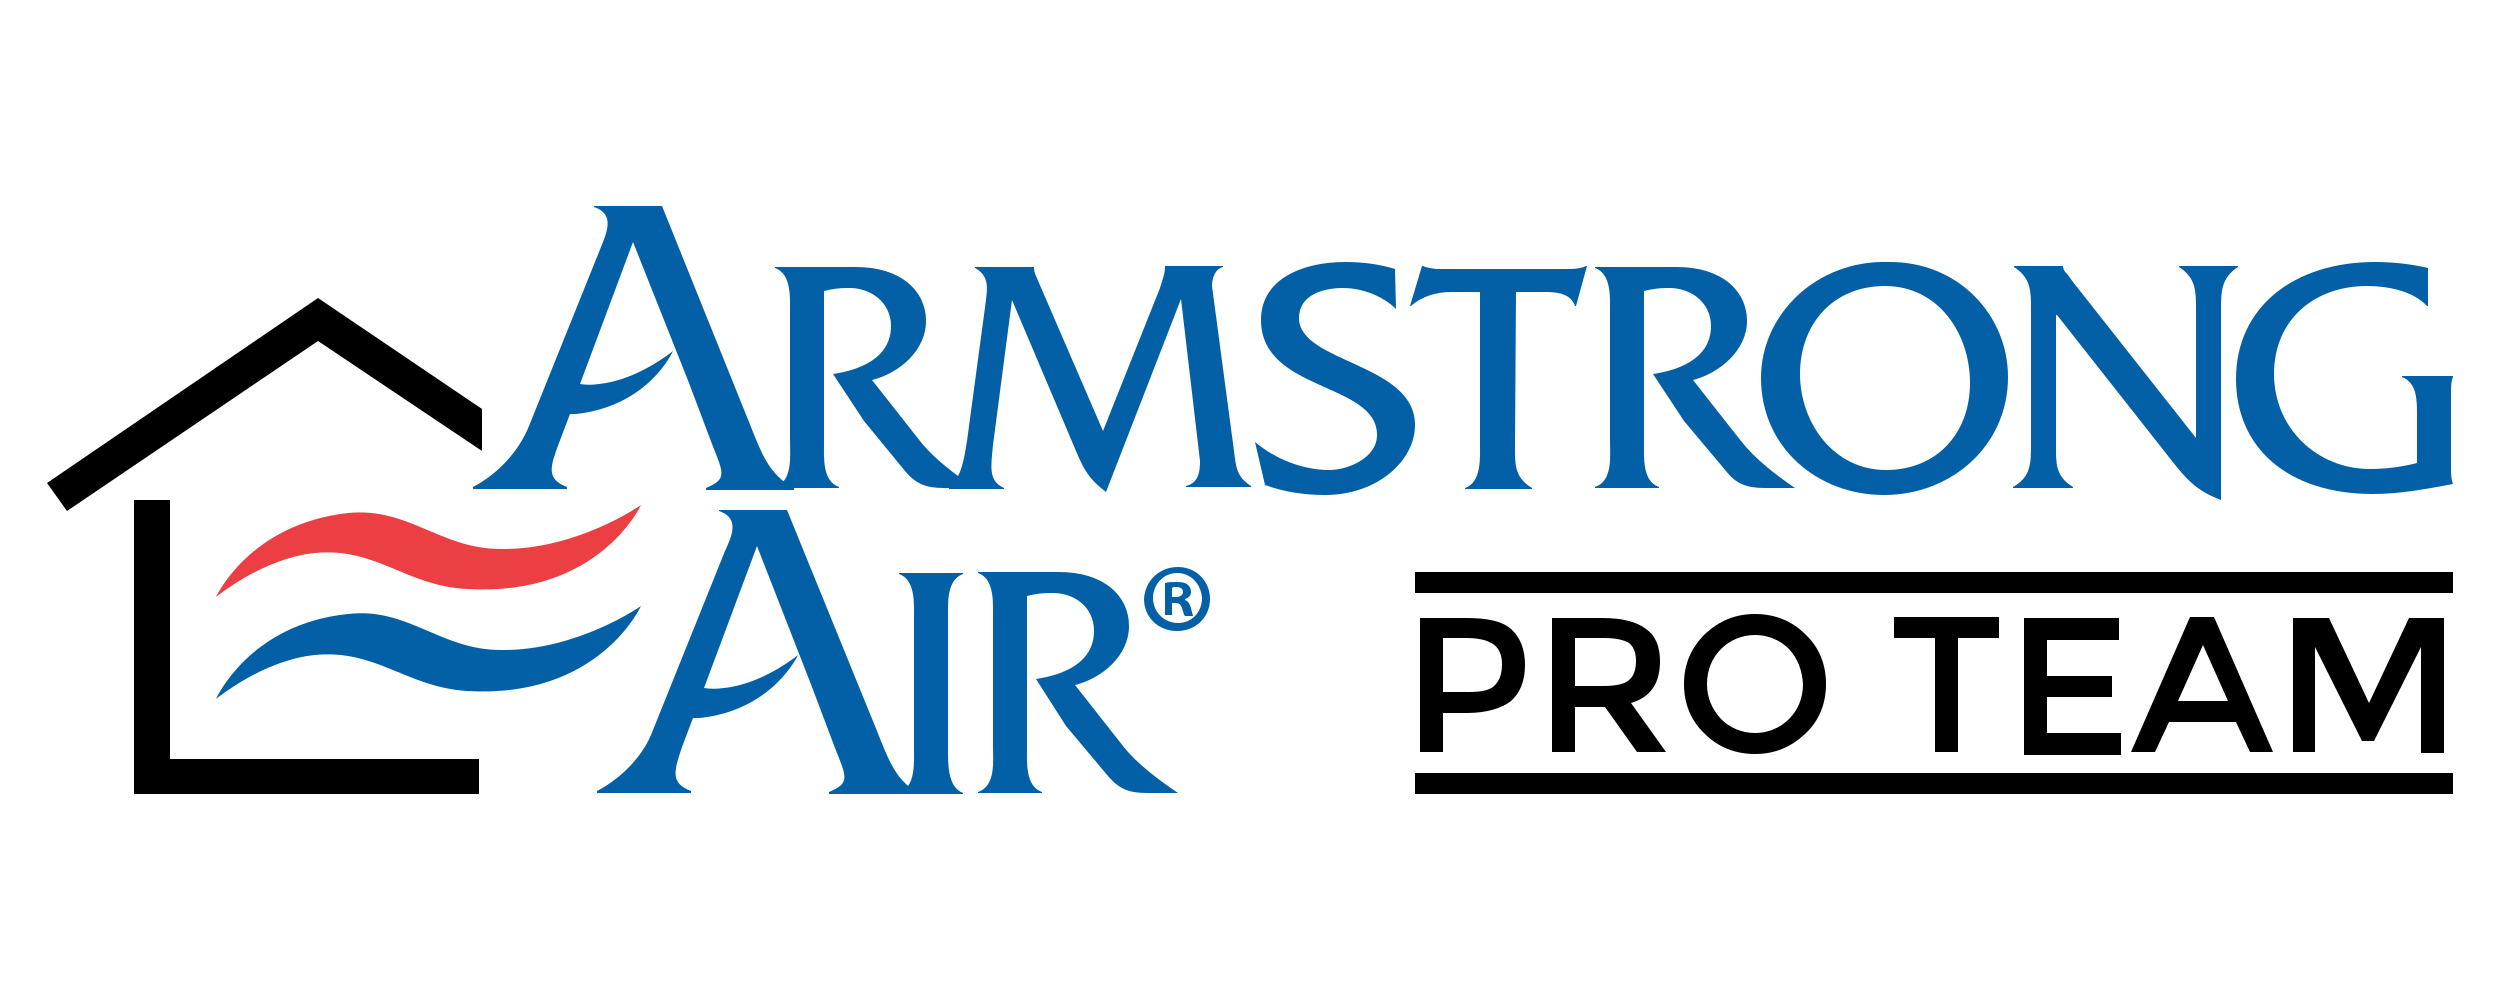 <?xml version="1.0" encoding="utf-8"?>
<!-- Generator: Adobe Illustrator 28.2.0, SVG Export Plug-In . SVG Version: 6.00 Build 0)  -->
<svg version="1.1" xmlns="http://www.w3.org/2000/svg" xmlns:xlink="http://www.w3.org/1999/xlink" x="0px" y="0px"
	 viewBox="0 0 250 100" style="enable-background:new 0 0 250 100;" xml:space="preserve">
<style type="text/css">
	.st0{fill-rule:evenodd;clip-rule:evenodd;fill:#EC3F43;}
	.st1{fill-rule:evenodd;clip-rule:evenodd;fill:#0360A7;}
	.st2{fill:#0360A7;}
	.st3{display:none;}
	.st4{display:inline;}
	.st5{fill:#ED1C25;}
	.st6{fill:#004DA7;}
</style>
<g id="Layer_1">
</g>
<g id="armstrong">
	<g>
		<g>
			<g>
				<path d="M151.1,62.9c0.9,0.8,1.4,2,1.4,3.6s-0.5,2.8-1.4,3.6c-0.9,0.7-2.4,1.2-4.4,1.2h-2.4v3.9H142V61.8h4.6
					C148.7,61.8,150.2,62.1,151.1,62.9z M149.5,68.5c0.5-0.5,0.7-1.2,0.7-2.1s-0.3-1.6-0.9-2c-0.6-0.4-1.5-0.6-2.7-0.6h-2.3v5.4h2.6
					C148.2,69.2,149.1,69,149.5,68.5z"/>
			</g>
			<g>
				<path d="M166,66.1c0,2.2-0.9,3.6-2.9,4.2l3.5,4.9h-2.9l-3.2-4.5h-3v4.5h-2.3V61.8h5c2.1,0,3.5,0.4,4.4,1.1
					C165.5,63.5,166,64.6,166,66.1z M162.9,68c0.5-0.4,0.7-1.1,0.7-1.9c0-0.9-0.3-1.5-0.7-1.8c-0.5-0.3-1.3-0.5-2.5-0.5h-2.9v4.8
					h2.8C161.6,68.6,162.5,68.4,162.9,68z"/>
			</g>
			<g>
				<path d="M180.5,73.4c-1.4,1.3-3,2-5,2s-3.7-0.7-5-2c-1.4-1.3-2.1-3-2.1-5c0-2,0.7-3.6,2.1-5c1.4-1.3,3-2,5-2s3.7,0.7,5,2
					c1.4,1.3,2.1,3,2.1,5C182.6,70.4,181.9,72.1,180.5,73.4z M178.9,64.9c-0.9-0.9-2.1-1.4-3.4-1.4c-1.3,0-2.5,0.5-3.4,1.4
					c-0.9,0.9-1.4,2.1-1.4,3.5c0,1.4,0.5,2.5,1.4,3.5c0.9,0.9,2.1,1.4,3.4,1.4c1.3,0,2.5-0.5,3.4-1.4c0.9-0.9,1.4-2.1,1.4-3.5
					C180.2,67,179.8,65.9,178.9,64.9z"/>
			</g>
			<g>
				<path d="M195.8,63.8v11.4h-2.3V63.8h-4.1v-2.1h10.5v2.1H195.8z"/>
			</g>
			<g>
				<path d="M211.9,61.8v2.2h-7.2v3.6h6.5v2.1h-6.5v3.6h7.4v2.2h-9.7V61.8H211.9z"/>
			</g>
			<g>
				<path d="M216.9,72.2l-1.4,3h-2.4l5.9-13.5h2.4l5.9,13.5H225l-1.4-3H216.9z M222.8,70.1l-2.5-5.6l-2.5,5.6H222.8z"/>
			</g>
			<g>
				<path d="M231.6,75.2h-2.3V61.8h3.6l4,8.5l4-8.5h3.5v13.5h-2.3V64.7l-4.7,9.4h-1.2l-4.7-9.4V75.2z"/>
			</g>
		</g>
		<g>
			<path class="st0" d="M34.8,51.3c6.1-0.6,9.2,3.6,15.3,3.6c7.6,0.1,14-4.4,14-4.4s-4.2,9.2-17.4,8.4c-6.1-0.3-9.1-4.2-15.2-3.6
				c-5.2,0.5-9.9,4.4-9.9,4.4S24.9,52.4,34.8,51.3L34.8,51.3L34.8,51.3L34.8,51.3z"/>
		</g>
		<g>
			<path class="st1" d="M34.8,61.4C40.8,60.7,44,65,50.1,65c7.6,0.1,14-4.4,14-4.4s-4.2,9.3-17.4,8.5c-6.1-0.4-9.1-4.2-15.2-3.6
				c-5.2,0.5-9.9,4.4-9.9,4.4S24.9,62.4,34.8,61.4L34.8,61.4L34.8,61.4L34.8,61.4z"/>
		</g>
		<g>
			<polygon points="31.8,29.8 4.7,48.3 6.7,51.1 31.8,34.1 48.2,45.1 48.2,40.9 			"/>
		</g>
		<g>
			<polygon points="17,50 13.4,50 13.4,79.4 47.9,79.4 47.9,75.9 17,75.9 			"/>
		</g>
		<g>
			<path class="st1" d="M91.4,74.7c0,1.5,0.2,4-1.5,4.6v0.1h6.4v-0.1c-1.6-0.6-1.5-3.1-1.5-4.6V62c0-1.5-0.2-4,1.5-4.6v-0.1h-6.4
				v0.1c1.7,0.6,1.5,3.1,1.5,4.6V74.7L91.4,74.7L91.4,74.7L91.4,74.7z"/>
		</g>
		<g>
			<path class="st1" d="M97.8,57.2v0.1c1.7,0.6,1.5,3.1,1.5,4.6v12.7c0,1.5,0.3,4-1.5,4.6v0.1h6.4v-0.1c-1.7-0.6-1.5-3-1.5-4.6V59.6
				c0.8-0.2,1.5-0.3,2.3-0.3c2.3-0.1,4.4,1.3,4.4,3.8c0,3.2-3.1,4.4-5.8,4.8l3,4.7l4.2,5c1.1,1.3,2.1,1.7,3.9,1.7h3.1
				c-1.9-1.3-4.1-2.9-5.5-4.7l-4.8-6.1c2.8-0.7,5.4-3,5.4-5.9c0-3-2.5-5.4-7-5.4L97.8,57.2L97.8,57.2L97.8,57.2L97.8,57.2z"/>
		</g>
		<g>
			<path class="st1" d="M110.3,43.1l-6.4-14.8c-0.2-0.5-0.5-1-0.5-1.5v-0.1h-5.9v0.1c1.5,0.8,1.2,2.2,1.1,3.2l-1.9,14.1
				c-0.3,1.8-0.5,3.5-1.8,4.7v0.1h5.5v-0.1c-1.6-0.7-1.3-2.2-1.1-4.3l1.9-14.5l6.4,15.1c0.8,1.9,1.3,2.8,3,4.1l7.5-19.3l1.9,16.2
				c0,1.2-0.2,2.2-1.4,2.5v0.1h6.5v-0.1c-1.4-0.9-1.5-1.8-1.7-3.5l-2.2-16.5c0-0.8,0.3-1.7,1.1-1.9v-0.1h-5.8v0.1
				c0,0.7-0.3,1.4-0.5,2.1L110.3,43.1L110.3,43.1L110.3,43.1L110.3,43.1z"/>
		</g>
		<g>
			<path class="st1" d="M139.5,26.9c-1.6-0.5-3.3-0.7-5-0.7c-4.1,0-8.4,1.6-8.4,5.8c0,7.2,11.6,6.2,11.6,11.5c0,2.3-2.9,3.5-4.8,3.5
				c-2.6,0-5.4-1.1-7.4-2.8l1,4.3c1.9,0.7,4,1,6,1c5.2,0,9-3.4,9-7c0-6.2-11.6-6.2-11.6-10.7c0-2.3,2.4-3,4.4-3c1.9,0,4,0.8,5.3,2.1
				L139.5,26.9L139.5,26.9L139.5,26.9L139.5,26.9z"/>
		</g>
		<g>
			<path class="st1" d="M151.6,29.2h3c1.2,0,2.5,0.2,2.9,1.4h0.1l1.1-4h-0.1c-0.4,0.2-1,0.3-1.6,0.3h-12.6h-0.8
				c-0.5-0.1-0.9-0.1-1.3-0.3h-0.1l-1.2,4h0.1c1.1-1,2.6-1.4,4-1.4h2.9v15c0,1.5,0.2,4-1.5,4.6v0.1h6.7v-0.1
				c-1.8-1.1-1.7-2.4-1.7-4.3L151.6,29.2L151.6,29.2L151.6,29.2L151.6,29.2z"/>
		</g>
		<g>
			<path class="st1" d="M159.5,26.7v0.1c1.7,0.6,1.5,3.1,1.5,4.6v12.7c0,1.5,0.3,4-1.5,4.6v0.1h6.4v-0.1c-1.7-0.6-1.5-3-1.5-4.6
				V29.1c0.8-0.2,1.5-0.3,2.3-0.3c2.3-0.1,4.4,1.4,4.4,3.8c0,3.2-3.1,4.4-5.8,4.8l3.1,4.7l4.2,5c1,1.3,2.1,1.7,3.9,1.7h3
				c-1.9-1.3-4-2.9-5.4-4.7l-4.8-6.1c2.7-0.7,5.4-3,5.4-5.9c0-3-2.5-5.4-7-5.4L159.5,26.7L159.5,26.7L159.5,26.7L159.5,26.7z"/>
		</g>
		<g>
			<path class="st1" d="M188.8,26.2c-7.1-0.2-12.7,5.2-12.7,11.6c0,6.9,5.6,11.7,12.3,11.7c6.7,0,12.4-4.9,12.4-11.8
				C200.8,31.5,195.8,26.1,188.8,26.2L188.8,26.2L188.8,26.2L188.8,26.2z M188.5,28.6c5.3,0,8.5,4.7,8.5,9.7c0,5-3.3,8.7-8.4,8.7
				c-5.3,0-8.6-4.8-8.6-9.6C180,32.4,183.3,28.6,188.5,28.6L188.5,28.6L188.5,28.6L188.5,28.6z"/>
		</g>
		<g>
			<path class="st1" d="M205.7,31.5l11.5,14.6c1.5,1.9,2.5,3,4.9,3.9V31c0-1.8,0-3.2,1.7-4.3v-0.1h-5.9v0.1c1.7,1.1,1.7,2.4,1.7,4.3
				v12.8l-12.3-15.6l-0.5-0.7c-0.3-0.3-0.4-0.4-0.5-0.8v-0.1h-4.9v0.1c1.7,1.1,1.7,2.4,1.7,4.3v13.4c0,1.9,0,3.3-1.8,4.3v0.1h6v-0.1
				c-1.8-1.1-1.7-2.4-1.7-4.3V31.5L205.7,31.5L205.7,31.5L205.7,31.5z"/>
		</g>
		<g>
			<path class="st1" d="M242.8,26.8c-1.7-0.4-3.5-0.6-5.3-0.6c-8.1,0-13.9,4.5-13.9,11.7c0,6.8,5.1,11.5,13.7,11.5
				c2.7,0,5.3-0.5,8-1c-0.2-0.5-0.2-1.1-0.2-1.5v-7.7c0-0.5,0-1.1,0.2-1.5v-0.1h-5.1v0.1c1.5,0.6,1.5,2.3,1.5,3.8v4.8
				c-1.5,0.4-3.2,0.6-4.7,0.6c-5.3,0-9.6-4.1-9.6-9.5s4-8.8,9.3-8.8c2.1,0,4.6,0.5,6,2h0.1L242.8,26.8L242.8,26.8L242.8,26.8
				L242.8,26.8z"/>
		</g>
		<g>
			<path class="st1" d="M77.5,26.7v0.1c1.7,0.6,1.5,3.1,1.5,4.6v12.7c0,1.5,0.3,4-1.5,4.6v0.1h6.4v-0.1c-1.7-0.6-1.5-3-1.5-4.6V29.1
				c0.8-0.2,1.5-0.3,2.3-0.3c2.3-0.1,4.4,1.4,4.4,3.8c0,3.2-3.1,4.4-5.8,4.8l3.1,4.7l4.1,5c1.1,1.3,2.1,1.7,3.9,1.7h3.1
				c-1.9-1.3-4.1-2.9-5.5-4.7L87.2,38c2.8-0.7,5.4-3,5.4-5.9c0-3-2.5-5.4-7-5.4L77.5,26.7L77.5,26.7L77.5,26.7L77.5,26.7z"/>
		</g>
		<g>
			<path class="st1" d="M87.7,73.1l-9-22.1h-6.8v0.1c2.1,0.7,1.3,2.5,0.6,4l-7.2,17.9c-0.9,2.5-3.1,4.8-5.6,6.1v0.2h9.4v-0.2
				c-2.1-0.8-1.7-2-0.9-4.4l1.1-2.9c0.2,0,0.5,0,0.7,0c7.3-0.8,9.8-6.3,9.8-6.3s-3.5,2.9-7.4,3.3c-0.7,0.1-1.4,0.1-2,0l5.3-14.2
				l5.5,14.1l2.3,6.1c1.2,3,1.5,3.5-0.6,4.4v0.2h8.8v-0.2C89.5,78,88.7,75.6,87.7,73.1L87.7,73.1z"/>
		</g>
		<g>
			<path class="st1" d="M67.3,35.1c0,0-3.5,2.9-7.4,3.3c-0.7,0.1-1.3,0.1-1.9,0l5.3-14.2l5.6,14.1l2.3,6.1c1.2,3,1.5,3.5-0.6,4.4
				v0.2h8.8v-0.2c-2.5-1.3-3.3-3.6-4.3-6.1l-8.9-22.1h-6.8v0.1c2.1,0.7,1.3,2.5,0.7,4l-7.2,17.9c-1,2.5-3.1,4.8-5.6,6.1v0.2h9.4
				v-0.2c-2.1-0.8-1.7-2-0.8-4.4l1.1-2.9c0.2,0,0.4,0,0.6,0C64.9,40.6,67.3,35.1,67.3,35.1L67.3,35.1z"/>
		</g>
		<g>
			<path class="st2" d="M117.8,56.7c1.8,0,3.2,1.4,3.2,3.2s-1.4,3.2-3.3,3.2s-3.3-1.4-3.3-3.2C114.5,58.1,115.9,56.7,117.8,56.7
				L117.8,56.7L117.8,56.7L117.8,56.7z M117.7,57.3c-1.4,0-2.4,1.2-2.4,2.5c0,1.4,1.1,2.5,2.5,2.5c1.4,0,2.4-1.1,2.4-2.5
				C120.1,58.4,119.1,57.3,117.7,57.3L117.7,57.3L117.7,57.3L117.7,57.3z M117.2,61.5h-0.7v-3.2c0.3-0.1,0.7-0.1,1.2-0.1
				c0.6,0,0.9,0.1,1.1,0.3s0.3,0.4,0.3,0.7c0,0.4-0.3,0.6-0.6,0.7V60c0.3,0.1,0.5,0.4,0.6,0.8c0.1,0.5,0.2,0.7,0.2,0.8h-0.8
				c-0.1-0.1-0.2-0.4-0.3-0.8c-0.1-0.3-0.3-0.5-0.6-0.5h-0.4L117.2,61.5L117.2,61.5L117.2,61.5z M117.2,59.7h0.4
				c0.4,0,0.7-0.2,0.7-0.5c0-0.3-0.2-0.5-0.7-0.5c-0.2,0-0.3,0-0.4,0.1L117.2,59.7L117.2,59.7L117.2,59.7z"/>
		</g>
		<g>
			<rect x="141.5" y="77.3" width="103.8" height="2.1"/>
		</g>
		<g>
			<rect x="141.5" y="57.2" width="103.8" height="2.1"/>
		</g>
	</g>
</g>
<g id="firefirghter-owned" class="st3">
	<g class="st4">
		<g>
			<path class="st5" d="M125.8,45.1V32.5h7.7v2.4h-5.3v2.7h4.3V40h-4.3v5.1H125.8z"/>
			<path class="st5" d="M135.2,45.1V32.5h2.4v12.6H135.2z"/>
			<path class="st5" d="M140.2,45.1V32.5h5.3c0.1,0,0.3,0,0.5,0c0.2,0,0.4,0,0.6,0.1c0.8,0.1,1.4,0.4,1.8,0.7
				c0.5,0.4,0.8,0.9,1.1,1.4c0.2,0.6,0.3,1.2,0.3,1.9c0,1.1-0.3,2-0.8,2.7c-0.5,0.7-1.3,1.2-2.5,1.4l-1,0.1h-2.9v4.3H140.2z
				 M142.6,38.6h2.8c0.1,0,0.3,0,0.4,0c0.1,0,0.3,0,0.4-0.1c0.3-0.1,0.6-0.2,0.7-0.4c0.2-0.2,0.3-0.4,0.4-0.7
				c0.1-0.3,0.1-0.5,0.1-0.7c0-0.2,0-0.5-0.1-0.7c-0.1-0.3-0.2-0.5-0.4-0.7c-0.2-0.2-0.4-0.4-0.7-0.4c-0.1,0-0.3-0.1-0.4-0.1
				c-0.1,0-0.3,0-0.4,0h-2.8V38.6z M147.3,45.1l-2.5-5.1l2.4-0.5l2.7,5.6H147.3z"/>
			<path class="st5" d="M151.9,45.1V32.5h8.2v2.2h-5.8v2.7h4.8v2.2h-4.8v3.2h5.8v2.2H151.9z"/>
			<path class="st5" d="M162.2,45.1V32.5h7.7v2.4h-5.3v2.7h4.3V40h-4.3v5.1H162.2z"/>
			<path class="st5" d="M171.6,45.1V32.5h2.4v12.6H171.6z"/>
			<path class="st5" d="M181.9,45.3c-0.8,0-1.5-0.1-2.3-0.4c-0.7-0.3-1.3-0.7-1.9-1.3c-0.6-0.6-1-1.2-1.3-2.1
				c-0.3-0.8-0.5-1.8-0.5-2.8c0-1.4,0.3-2.6,0.8-3.5c0.5-1,1.2-1.7,2.1-2.2c0.9-0.5,1.9-0.8,3-0.8c1.6,0,2.9,0.4,3.8,1.1
				c0.9,0.8,1.5,1.8,1.9,3.2l-2.4,0.3c-0.2-0.7-0.6-1.3-1.1-1.8c-0.5-0.4-1.2-0.7-2-0.7c-0.8,0-1.5,0.2-2,0.5
				c-0.5,0.4-0.9,0.9-1.2,1.5c-0.3,0.7-0.4,1.4-0.4,2.3s0.1,1.6,0.4,2.3c0.3,0.6,0.7,1.1,1.2,1.5c0.5,0.4,1.2,0.5,2,0.6
				c0.5,0,1-0.1,1.5-0.3c0.4-0.2,0.8-0.5,1.1-0.9c0.3-0.4,0.5-1,0.6-1.6h-2v-1.8h4.5c0,0.1,0,0.2,0,0.4c0,0.2,0,0.3,0,0.3
				c0,1.2-0.2,2.3-0.7,3.2c-0.5,0.9-1.2,1.7-2.1,2.2C184.1,45.1,183.1,45.3,181.9,45.3z"/>
			<path class="st5" d="M189.6,45.1V32.5h2.4v5.2h5.6v-5.2h2.4v12.6h-2.4v-5.2h-5.6v5.2H189.6z"/>
			<path class="st5" d="M205.3,45.1V34.7h-4v-2.2h10.3v2.2h-4v10.4H205.3z"/>
			<path class="st5" d="M213,45.1V32.5h8.2v2.2h-5.8v2.7h4.8v2.2h-4.8v3.2h5.8v2.2H213z"/>
			<path class="st5" d="M223.3,45.1V32.5h5.3c0.1,0,0.3,0,0.5,0c0.2,0,0.4,0,0.6,0.1c0.8,0.1,1.4,0.4,1.8,0.7
				c0.5,0.4,0.8,0.9,1.1,1.4c0.2,0.6,0.3,1.2,0.3,1.9c0,1.1-0.3,2-0.8,2.7c-0.5,0.7-1.3,1.2-2.5,1.4l-1,0.1h-2.9v4.3H223.3z
				 M225.7,38.6h2.8c0.1,0,0.3,0,0.4,0c0.1,0,0.3,0,0.4-0.1c0.3-0.1,0.6-0.2,0.7-0.4c0.2-0.2,0.3-0.4,0.4-0.7
				c0.1-0.3,0.1-0.5,0.1-0.7c0-0.2,0-0.5-0.1-0.7c-0.1-0.3-0.2-0.5-0.4-0.7c-0.2-0.2-0.4-0.4-0.7-0.4c-0.1,0-0.3-0.1-0.4-0.1
				c-0.1,0-0.3,0-0.4,0h-2.8V38.6z M230.4,45.1l-2.5-5.1l2.4-0.5l2.7,5.6H230.4z"/>
			<path class="st5" d="M131.2,67.8c-1.3,0-2.3-0.3-3.3-0.8c-0.9-0.5-1.6-1.3-2.1-2.3c-0.5-1-0.7-2.1-0.7-3.4c0-1.3,0.2-2.4,0.7-3.4
				c0.5-1,1.2-1.7,2.1-2.3c0.9-0.5,2-0.8,3.3-0.8c1.3,0,2.3,0.3,3.3,0.8c0.9,0.5,1.6,1.3,2.1,2.3c0.5,1,0.7,2.1,0.7,3.4
				c0,1.3-0.2,2.4-0.7,3.4c-0.5,1-1.2,1.7-2.1,2.3C133.5,67.5,132.4,67.8,131.2,67.8z M131.2,65.5c0.8,0,1.5-0.2,2-0.5
				c0.5-0.4,0.9-0.9,1.2-1.5c0.3-0.7,0.4-1.4,0.4-2.3s-0.1-1.6-0.4-2.3c-0.3-0.6-0.7-1.1-1.2-1.5c-0.5-0.4-1.2-0.5-2-0.6
				c-0.8,0-1.5,0.2-2,0.5c-0.5,0.4-0.9,0.9-1.2,1.5c-0.3,0.7-0.4,1.4-0.4,2.3s0.1,1.6,0.4,2.3c0.3,0.6,0.7,1.1,1.2,1.5
				C129.7,65.3,130.4,65.5,131.2,65.5z"/>
			<path class="st5" d="M141.1,67.5l-3.7-12.6h2.5l2.4,8.6l2.4-8.6l2.5,0l2.4,8.6l2.4-8.6h2.5l-3.7,12.6h-2.3l-2.4-8.5l-2.4,8.5
				H141.1z"/>
			<path class="st5" d="M155.8,67.5V54.9h2.4l5.5,8.4v-8.4h2.4v12.6h-2.4l-5.5-8.4v8.4H155.8z"/>
			<path class="st5" d="M168.5,67.5V54.9h8.2v2.2h-5.8v2.7h4.8v2.2h-4.8v3.2h5.8v2.2H168.5z"/>
			<path class="st5" d="M178.8,67.5V54.9h4.1c0.1,0,0.3,0,0.6,0c0.3,0,0.6,0,0.9,0.1c1,0.1,1.9,0.5,2.6,1.1c0.7,0.6,1.2,1.3,1.6,2.2
				c0.4,0.9,0.6,1.9,0.6,2.9s-0.2,2-0.6,2.9c-0.4,0.9-0.9,1.6-1.6,2.2c-0.7,0.6-1.6,0.9-2.6,1.1c-0.3,0-0.6,0.1-0.9,0.1
				c-0.3,0-0.5,0-0.6,0H178.8z M181.2,65.3h1.7c0.2,0,0.4,0,0.6,0c0.3,0,0.5,0,0.7-0.1c0.5-0.1,1-0.4,1.3-0.8
				c0.3-0.4,0.6-0.9,0.8-1.4c0.2-0.6,0.2-1.1,0.2-1.7c0-0.6-0.1-1.2-0.3-1.8c-0.2-0.6-0.4-1-0.8-1.4c-0.3-0.4-0.8-0.6-1.3-0.7
				c-0.2,0-0.5-0.1-0.7-0.1c-0.3,0-0.5,0-0.6,0h-1.7V65.3z"/>
		</g>
		<g id="Black_2_">
			<path id="Black_1_" class="st5" d="M109,40.1c-0.8-2.8-1.9-5.3-3-7.8c-1.9-4.4-3.7-8.5-3.7-14.1v-1.9c0-0.5-0.6-0.8-0.9-0.5
				l-11.6,8.9c-0.5,0.4-1.2-0.3-0.8-0.8l8.9-11.6c0.3-0.4,0-0.9-0.5-0.9h-1.9c-5.6,0-9.7-1.8-14.1-3.7c-2.4-1.1-4.9-2.2-7.8-3
				c-3.2-1-6.5-1.4-9.9-1.4c-3.4,0-6.7,0.5-9.9,1.4c-2.8,0.8-5.3,1.9-7.8,3c-4.4,1.9-8.5,3.7-14.1,3.7H30c-0.5,0-0.8,0.6-0.5,0.9
				l8.9,11.6c0.4,0.5-0.3,1.2-0.8,0.8L26,15.9c-0.4-0.3-0.9,0-0.9,0.5v1.9c0,5.6-1.8,9.7-3.7,14.1c-1.1,2.4-2.2,4.9-3,7.8
				c-1,3.2-1.4,6.5-1.4,9.9c0,3.4,0.5,6.7,1.4,9.9c0.8,2.8,1.9,5.3,3,7.8C23.2,72,25,76.2,25,81.7v1.9c0,0.5,0.6,0.8,0.9,0.5
				l11.6-8.9c0.5-0.4,1.2,0.3,0.8,0.8l-8.9,11.6c-0.3,0.4,0,0.9,0.5,0.9h1.9c5.6,0,9.7,1.8,14.1,3.7c2.4,1.1,4.9,2.2,7.8,3
				c3.2,1,6.5,1.4,9.9,1.4c3.4,0,6.7-0.5,9.9-1.4c2.8-0.8,5.3-1.9,7.8-3c4.4-1.9,8.5-3.7,14.1-3.7h1.9c0.5,0,0.8-0.6,0.5-0.9
				l-8.9-11.6c-0.4-0.5,0.3-1.2,0.8-0.8l11.6,8.9c0.4,0.3,0.9,0,0.9-0.5v-1.9c0-5.6,1.8-9.7,3.7-14.1c1.1-2.4,2.2-4.9,3-7.8
				c1-3.2,1.4-6.5,1.4-9.9C110.4,46.6,110,43.3,109,40.1z M35.5,15.1c-0.3-0.4-0.1-0.9,0.4-0.9c1.4-0.2,2.9-0.5,4.3-1
				c2.5-0.7,4.8-1.8,7-2.7c2.3-1,4.7-2.1,7.4-2.9c3-0.9,5.9-1.3,9-1.3s6.1,0.4,9,1.3c2.7,0.8,5.1,1.8,7.4,2.9c2.2,1,4.5,2,7,2.7
				c1.5,0.4,2.9,0.8,4.3,1c0.4,0.1,0.7,0.6,0.4,0.9L83,26.6c-0.2,0.3-0.6,0.3-0.8,0.1c-5.3-4.2-11.7-6.5-18.5-6.5
				s-13.3,2.3-18.5,6.5c-0.3,0.2-0.6,0.2-0.8-0.1L35.5,15.1z M83.2,31.9c4.6,4.9,7.1,11.4,7.1,18.1s-2.5,13.2-7.1,18.1l-0.7,0.7
				c0,0,0,0,0,0l-0.7,0.7c-4.9,4.6-11.4,7.1-18.1,7.1s-13.2-2.5-18.1-7.1l-0.7-0.7c0,0,0,0,0,0l-0.7-0.7C39.5,63.2,37,56.8,37,50
				s2.5-13.2,7.1-18.1l0.7-0.7c0,0,0,0,0,0l0.7-0.7c4.9-4.6,11.4-7.1,18.1-7.1s13.2,2.5,18.1,7.1l0.7,0.7c0,0,0,0,0,0L83.2,31.9z
				 M28.8,78.1c-0.4,0.3-0.9,0.1-0.9-0.4c-0.2-1.4-0.5-2.9-1-4.3c-0.7-2.5-1.8-4.8-2.7-7c-1-2.3-2.1-4.7-2.9-7.4
				c-0.9-3-1.3-5.9-1.3-9c0-3.1,0.4-6.1,1.3-9c0.8-2.7,1.8-5.1,2.9-7.4c1-2.2,2-4.5,2.7-7c0.4-1.5,0.8-2.9,1-4.3
				c0.1-0.4,0.6-0.7,0.9-0.4l11.5,8.8c0.3,0.2,0.3,0.6,0.1,0.8c-4.2,5.3-6.5,11.7-6.5,18.5s2.3,13.3,6.5,18.5
				c0.2,0.3,0.2,0.6-0.1,0.8L28.8,78.1z M91.8,84.9c0.3,0.4,0.1,0.9-0.4,0.9c-1.4,0.2-2.9,0.5-4.3,1c-2.5,0.7-4.8,1.8-7,2.7
				c-2.3,1-4.7,2.1-7.4,2.9c-3,0.9-5.9,1.3-9,1.3s-6.1-0.4-9-1.3c-2.7-0.8-5.1-1.8-7.4-2.9c-2.2-1-4.5-2-7-2.7
				c-1.5-0.4-2.9-0.8-4.3-1c-0.4-0.1-0.7-0.6-0.4-0.9l8.8-11.5c0.2-0.3,0.6-0.3,0.8-0.1c5.3,4.2,11.7,6.5,18.5,6.5
				s13.3-2.3,18.5-6.5c0.3-0.2,0.6-0.2,0.8,0.1L91.8,84.9z M106.1,59c-0.8,2.7-1.8,5.1-2.9,7.4c-1,2.2-2,4.5-2.7,7
				c-0.4,1.5-0.8,2.9-1,4.3c-0.1,0.4-0.6,0.7-0.9,0.4l-11.5-8.8c-0.3-0.2-0.3-0.6-0.1-0.8c4.2-5.3,6.5-11.7,6.5-18.5
				S91.1,36.7,87,31.5c-0.2-0.3-0.2-0.6,0.1-0.8l11.5-8.8c0.4-0.3,0.9-0.1,0.9,0.4c0.2,1.4,0.5,2.9,1,4.3c0.7,2.5,1.8,4.8,2.7,7
				c1,2.3,2.1,4.7,2.9,7.4c0.9,3,1.3,5.9,1.3,9C107.4,53.1,106.9,56.1,106.1,59z M32.3,42.5c0-0.2,0-0.4,0-0.6c0-0.1,0-0.2,0-0.2
				c-0.1-0.2-0.2-0.4-0.3-0.5C31.7,41,31.5,41,31.2,41c0,0-0.1,0-0.1,0c-0.3,0-1.4,0.1-3.4,0.1c-0.7,0-1.4,0-2.1,0c-0.5,0-1,0-1.3,0
				c-0.3,0-0.5,0-0.6,0c-0.2,0-0.4,0.1-0.6,0.2c-0.2,0.2-0.3,0.4-0.3,0.7v0.4c0,0.2,0.1,0.7,0.7,0.9c0.1,0,0.1,0.1,0.1,0.1
				c0,0,0,0,0,0c0,0.1,0,10.5,0,10.7c0,0,0,0,0,0c0,0,0,0,0,0c0,0-0.1,0.1-0.2,0.1c-0.1,0.1-0.2,0.1-0.3,0.2
				c-0.2,0.2-0.3,0.4-0.3,0.6c0,0,0,0,0,0.1v0.4c0,0.3,0.1,0.5,0.3,0.7c0.2,0.1,0.3,0.2,0.6,0.2h3.8c0.2,0,0.4-0.1,0.6-0.2
				c0.2-0.2,0.4-0.4,0.4-0.7v-0.4c0-0.2-0.1-0.6-0.7-0.9c-0.1-0.1-0.1-0.1-0.1-0.1v-4.3c0.1,0,0.3,0,0.4,0.1
				c0.1,0.1,0.2,0.2,0.2,0.4c0,0,0,0,0,0.1c0.1,0.3,0.2,0.4,0.3,0.5c0.2,0.2,0.5,0.2,0.8,0.2c0.1,0,0.2,0,0.2,0c0.1,0,0.1,0,0.1,0
				c0,0,0,0,0,0c0,0,0,0,0.1,0c0.3,0,0.5-0.1,0.6-0.2c0.2-0.2,0.3-0.4,0.3-0.6v-3.1c0-0.3-0.1-0.5-0.4-0.7c-0.2-0.1-0.4-0.2-0.6-0.2
				c0,0,0,0-0.1,0c0,0,0,0,0,0c0,0-0.1,0-0.1,0c-0.1,0-0.1,0-0.2,0c-0.3,0-0.6,0-0.8,0.2c-0.1,0.1-0.2,0.3-0.4,0.6c0,0,0,0,0,0
				c-0.1,0.2-0.2,0.3-0.2,0.4c-0.1,0-0.2,0-0.4,0v-4c0.1,0,0.2,0,0.4,0c0.4,0,0.9,0,1.2,0.2c0.2,0.1,0.4,0.3,0.5,0.8c0,0,0,0,0,0
				c0.1,0.4,0.2,0.6,0.3,0.7c0.3,0.3,0.6,0.3,0.8,0.3c0.1,0,0.1,0,0.2,0c0,0,0.1,0,0.1,0c0,0,0,0,0,0c0,0,0,0,0.1,0
				c0.2,0,0.5-0.1,0.6-0.2c0.2-0.2,0.4-0.4,0.4-0.7c0,0,0-0.1,0-0.1c0-0.1,0-0.4,0-0.7C32.3,43.4,32.3,42.9,32.3,42.5z M31.6,44.6
				c0,0.2-0.1,0.2-0.3,0.2c0,0,0,0-0.1,0c-0.1,0-0.2,0-0.3,0c-0.2,0-0.3,0-0.4-0.1c0,0-0.1-0.2-0.2-0.4c-0.2-1.4-1.2-1.6-2.3-1.6
				c-0.3,0-0.6,0-0.9,0c0,0-0.1,0-0.1,0v5.3c0,0,0.1,0,0.1,0c0.1,0,0.3,0,0.5,0c0.3,0,0.7,0,0.9-0.2c0.1-0.1,0.3-0.3,0.4-0.6
				c0.1-0.2,0.2-0.4,0.2-0.4c0,0,0.2-0.1,0.4-0.1c0.1,0,0.3,0,0.4,0c0,0,0.1,0,0.1,0c0.2,0,0.3,0.1,0.3,0.2v3.1
				c0,0.1-0.1,0.2-0.3,0.2c0,0-0.1,0-0.1,0c-0.1,0-0.2,0-0.4,0c-0.2,0-0.3,0-0.4-0.1c0,0-0.1-0.1-0.2-0.3c-0.2-0.8-0.7-0.9-1.3-0.9
				c-0.2,0-0.3,0-0.5,0c0,0-0.1,0-0.1,0v4.9c0,0.3,0.2,0.5,0.5,0.7c0.2,0.1,0.3,0.2,0.3,0.4v0.4c0,0.1-0.1,0.2-0.3,0.2h-3.8
				c-0.2,0-0.3-0.1-0.3-0.2v-0.4c0-0.4,0.8-0.4,0.8-1.1c0,0,0-10.7,0-10.7c0-0.3-0.2-0.5-0.5-0.7c-0.2-0.1-0.3-0.2-0.3-0.4v-0.4
				c0-0.1,0.1-0.2,0.3-0.2c0.1,0,0.3,0,0.6,0c0.8,0,2.1,0,3.4,0c1.6,0,3.1,0,3.5-0.1c0.2,0,0.3,0,0.3,0.1
				C31.7,41.7,31.6,44.5,31.6,44.6z M98.8,42.8v11.9c0.8,0,1.4-0.1,1.9-0.4c1.2-1,1.2-3.4,1.3-5.3c0-2.1-0.1-3.6-0.8-5.1
				C100.6,43,100,42.9,98.8,42.8z M101.3,49c0,0.2,0,0.4,0,0.6c0,0.9-0.1,1.7-0.2,2.5c-0.2,0.8-0.4,1.3-0.8,1.7
				c-0.2,0.1-0.5,0.2-0.8,0.3V43.5c0.6,0.1,0.8,0.3,1.1,0.8c0.3,0.6,0.5,1.3,0.6,2.1C101.3,47.2,101.3,48.1,101.3,49z M103.8,43.1
				c-0.4-0.4-0.8-0.7-1.3-1c-0.5-0.3-1-0.5-1.6-0.6c-1-0.3-2.2-0.4-3.6-0.4c-0.5,0-1.1,0-1.7,0.1c-0.2,0-0.3,0-0.5,0.1
				c-0.3,0.1-0.4,0.4-0.4,0.7c0,0,0,0.4,0,0.5c0,0,0,0.1,0,0.1c0,0.2,0.1,0.4,0.3,0.6c0.1,0.1,0.2,0.2,0.3,0.2c0,0,0.1,0.1,0.1,0.1
				c0,0,0,0,0,0c0,0,0,0,0,0c0,0.1,0,10.5,0,10.7c0,0,0,0,0,0c0,0,0,0,0,0c0,0-0.1,0.1-0.2,0.1c-0.1,0.1-0.2,0.1-0.3,0.2
				c-0.2,0.2-0.3,0.4-0.3,0.6c0,0,0,0,0,0.1v0.5c0,0.3,0.1,0.5,0.3,0.6c0.1,0.1,0.3,0.2,0.5,0.2c0.9,0,1.5,0,2.1,0
				c1.4,0,2.5-0.1,3.3-0.3c1.1-0.2,1.9-0.6,2.5-1.1c0.7-0.6,1.2-1.4,1.6-2.5c0.3-1,0.5-2.3,0.6-3.9c0,0,0,0,0,0
				c0-1.2-0.1-2.3-0.4-3.3C104.9,44.5,104.4,43.7,103.8,43.1z M105,48.6c-0.3,6.3-2.5,7.2-7.5,7.2c-0.6,0-1.3,0-2.1,0c0,0,0,0,0,0
				c-0.1,0-0.2-0.1-0.2-0.2v-0.5c0-0.4,0.8-0.4,0.8-1.1c0,0,0-10.7,0-10.7c0-0.7-0.7-0.6-0.8-1.1c0,0,0-0.5,0-0.5
				c0-0.1,0.1-0.1,0.3-0.1c0.6,0,1.2-0.1,1.7-0.1C101.6,41.7,105,43,105,48.6z M66.4,11.5c0-1.2-0.4-1.5-1.5-1.6l-0.1,3.2
				c0,0,0.1,0,0.1,0C65.9,13.1,66.3,12.6,66.4,11.5z M65.5,10.6c0.1,0,0.1,0,0.1,0.1c0.1,0.1,0.1,0.2,0.1,0.7c0,0.4-0.1,0.7-0.2,0.9
				c0,0-0.1,0-0.1,0.1L65.5,10.6z M57.7,9.8C57.7,9.8,57.7,9.8,57.7,9.8c0,0.2,0,0.3,0.1,0.5c0.1,0.1,0.2,0.3,0.5,0.4l0.7,6.2
				c-0.1,0.1-0.4,0.3-0.4,0.7c0,0,0,0.1,0,0.1c0,0,0,0,0,0c0,0.1,0,0.2,0.1,0.4c0.1,0.3,0.4,0.5,0.7,0.5c0,0,0.1,0,0.1,0l0,0l0.1,0
				l0.3,0l0.8-0.1l1.1-0.1c0.3,0,0.4-0.1,0.5-0.2c0.1,0,0.2,0.1,0.3,0.1l2.3,0.1c0,0,0,0,0,0c0.2,0,0.4,0,0.5-0.1
				c0.2-0.1,0.3-0.3,0.3-0.6c0,0,0,0,0,0c0,0,0,0,0-0.1c0,0,0-0.1,0-0.1c0.1,0.2,0.1,0.3,0.1,0.4c0.1,0.4,0.4,0.6,0.8,0.6l1.5,0.1
				c0,0,0,0,0,0c0.1,0,0.1,0,0.2,0c0.1,0.1,0.2,0.1,0.3,0.1l0,0l0.2,0l0.6,0.1l1.7,0.4l2.4,0.6c0,0,0.1,0,0.1,0
				c0.3,0,0.6-0.2,0.6-0.5l0.4-1.9c0.1-0.2,0-0.5-0.2-0.7c-0.1-0.1-0.3-0.2-0.5-0.3c0,0,0,0,0,0c0,0,0,0-0.1,0
				c-0.1,0-0.2-0.1-0.4-0.1c-0.3,0-0.6,0.2-0.8,0.4c-0.3,0.5-0.5,0.6-0.5,0.7c0,0,0,0,0,0c-0.2,0-0.4-0.1-0.7-0.1l0.4-1.6
				c0,0,0,0,0,0.1c0.1,0.2,0.4,0.3,0.5,0.3c0,0,0,0,0,0c0,0,0.3,0.1,0.3,0.1c0.1,0,0.1,0,0.2,0c0.4,0,0.7-0.2,0.8-0.6l0.5-2
				c0-0.2,0-0.4-0.1-0.6c0,0,0,0,0.1,0c0,0,0,0,0,0c0,0,0.1,0,0.1,0c0.2,0,0.3,0.1,0.4,0.1c0.1,0,0.1,0,0.2,0c0.1,0,0.3-0.1,0.4-0.4
				c0,0,0-0.1,0.1-0.2c0-0.1,0.1-0.2,0.1-0.3c0.1-0.3,0.1-0.6,0.2-0.8c0-0.2,0.1-0.3,0.1-0.4c0,0,0,0,0-0.1c0.1-0.3,0-0.6-0.3-0.8
				c-0.1-0.1-0.2-0.1-0.4-0.2c0,0-0.1,0-0.1,0c-0.3,0-2.3-0.5-3.2-0.7c-0.5-0.1-0.9-0.2-1-0.2c-0.1,0-0.2,0-0.2,0c0,0,0,0,0,0
				s0,0,0,0c-0.3,0-0.5,0.2-0.7,0.4c-0.1,0.1-0.1,0.3-0.1,0.3c0,0,0,0,0,0c0,0,0,0.1,0,0.1c0,0.4,0.2,0.6,0.3,0.8
				c-0.2,0.7-1.2,5.4-1.4,6.1c0,0,0,0,0,0c0,0-0.1,0-0.1-0.1c0,0,0,0,0,0c0,0-0.1,0-0.1-0.1c0-0.1-0.1-0.2-0.2-0.5
				c-0.1-0.3-0.2-0.6-0.2-0.9C68,15,68,14.8,67.9,14.7c-0.1-0.4-0.3-0.7-0.5-1c0.1-0.1,0.2-0.2,0.3-0.2c0.4-0.4,0.8-0.8,0.9-1.4
				c0.1-0.5,0.1-1,0-1.5c-0.2-0.5-0.5-0.9-0.9-1.3c-0.4-0.4-1-0.6-2-0.7c-0.7-0.1-1.5-0.1-2.2-0.1c-0.2,0-0.4,0-0.6,0c0,0,0,0,0,0
				c0,0,0,0,0,0c-0.2,0-0.4,0-0.5,0.1c-0.2,0.1-0.3,0.3-0.3,0.6c0,0,0,0,0,0c0,0,0,0,0,0.1c0,0.1,0,0.3,0,0.5c0,0.2,0.2,0.3,0.4,0.5
				c0,0.8-0.2,5.5-0.3,6.3c-0.1,0-0.2,0.1-0.3,0.2c-0.1,0-0.1-0.1-0.1-0.1c-0.1-0.8-0.6-5.5-0.7-6.2c0.1-0.1,0.4-0.3,0.4-0.7
				c0,0,0-0.1,0-0.1c0,0,0,0,0,0c0-0.1,0-0.2-0.1-0.4c-0.1-0.3-0.4-0.5-0.7-0.5h0c0,0-0.1,0-0.1,0l0,0l-0.1,0l-0.3,0l-0.8,0.1
				l-1.1,0.1C57.9,9,57.6,9.4,57.7,9.8C57.7,9.8,57.7,9.8,57.7,9.8z M73.7,12.8C73.7,12.8,73.7,12.7,73.7,12.8l-0.4-0.1c0,0,0,0,0,0
				l0,0c-0.1,0-0.1,0-0.2,0c-0.2,0-0.3,0-0.4,0.1l0.3-1.2c0.2,0.1,0.5,0.1,0.6,0.2c0.1,0.1,0.1,0.3,0.1,0.5
				C73.6,12.4,73.6,12.6,73.7,12.8z M68.7,17.6c0.1-0.2,0.5-0.1,0.6-0.5c0,0,1.4-6.3,1.4-6.3c0.1-0.4-0.3-0.5-0.3-0.7
				c0-0.1,0-0.3,0.2-0.3c0,0,0,0,0.1,0c0.5,0.1,4,0.9,4.4,1c0.2,0,0.2,0.1,0.2,0.2c0,0.1-0.4,1.7-0.4,1.7c0,0,0,0,0,0c0,0,0,0,0,0
				c-0.1,0-0.3-0.1-0.4-0.1c-0.1,0-0.2-0.1-0.2-0.2c0.1-1.3-0.7-1.2-1.8-1.5l-0.7,3c0.3,0.1,0.4,0.1,0.6,0.1c0.2,0,0.4-0.1,0.6-0.5
				c0.1-0.1,0.1-0.2,0.1-0.2c0,0,0.1,0,0.1,0l0.3,0.1c0.1,0,0.2,0.1,0.2,0.2l-0.5,2c0,0.1-0.1,0.1-0.1,0.1c0,0,0,0-0.1,0
				c0,0-0.3-0.1-0.3-0.1c-0.2-0.1-0.2-0.1-0.2-0.3c0-0.6-0.3-0.7-0.9-0.8l-0.8,3.4c0.3,0.1,1,0.3,1.4,0.3c0.1,0,0.2,0,0.3-0.1
				c0.2-0.1,0.4-0.4,0.8-0.9c0.1-0.1,0.1-0.1,0.2-0.1c0.1,0,0.3,0.1,0.4,0.1c0.1,0,0.2,0.1,0.1,0.2l-0.4,1.9c0,0-4.9-1.1-4.9-1.1
				C68.5,18,68.7,17.8,68.7,17.6z M65.3,16.6l0-0.7c0.1,0.3,0.1,0.5,0.2,0.8c0,0.1,0,0.1,0.1,0.2C65.5,16.8,65.4,16.7,65.3,16.6z
				 M62.4,17.3c0-0.3,0.5-0.2,0.5-0.6c0,0,0.3-6.5,0.3-6.5c0-0.2-0.1-0.3-0.3-0.4c-0.2-0.1-0.2-0.3-0.2-0.5c0-0.1,0.1-0.1,0.2-0.1
				c0,0,0,0,0,0c1.2,0.1,3.5,0,4.4,0.7c1.5,1.2,0.7,3.4-1.3,3.7c0.8,0.3,1.1,0.6,1.3,1.4c0.1,0.3,0.5,2,0.6,2.2
				c0.1,0.1,0.2,0.2,0.3,0.2c0,0,0.1,0.1,0.1,0.1l0,0.3c0,0.1-0.1,0.1-0.1,0.1c0,0,0,0,0,0l-1.5-0.1c-0.1,0-0.2-0.1-0.3-0.2
				c-0.2-0.5-0.8-3.4-1.2-3.7c-0.1-0.1-0.3-0.2-0.5-0.2l-0.1,3c0,0.2,0.1,0.3,0.3,0.4c0.2,0.1,0.2,0.3,0.2,0.5
				c0,0.1-0.1,0.1-0.2,0.1c0,0,0,0,0,0l-2.3-0.1c-0.1,0-0.2,0-0.2-0.1L62.4,17.3z M58.5,9.6c0,0,2.3-0.2,2.3-0.2c0,0,0,0,0,0
				c0.2,0,0.1,0.2,0.2,0.4c0,0.3-0.5,0.3-0.4,0.7c0,0,0.7,6.5,0.7,6.5c0,0.4,0.5,0.3,0.5,0.6c0,0.2,0.1,0.4-0.1,0.4
				c0,0-2.3,0.2-2.3,0.2c0,0,0,0,0,0c-0.2,0-0.1-0.3-0.2-0.4c0-0.3,0.5-0.3,0.4-0.7l-0.7-6.5c0-0.2-0.1-0.3-0.3-0.4
				c-0.3-0.1-0.2-0.3-0.2-0.4C58.3,9.6,58.4,9.6,58.5,9.6z M51.4,81.9C51.4,81.9,51.4,81.9,51.4,81.9c0.2-0.5,0.3-1,0.3-1.4
				c0-0.4-0.2-0.8-0.5-1.2c-0.4-0.6-1.1-1.1-2.1-1.6c0,0,0,0,0,0c0,0-1.7-0.8-1.7-0.9c-0.1-0.1-0.3-0.1-0.4-0.1
				c-0.3,0-0.5,0.2-0.7,0.4c0,0,0,0,0,0c0,0,0,0,0,0.1c-0.1,0.1-0.1,0.2-0.1,0.4c0,0.2,0,0.4,0.2,0.6l-2.8,5.6
				c-0.5,0-0.7,0.3-0.8,0.5c0,0,0,0,0,0c0,0,0,0,0,0c-0.1,0.1-0.2,0.4-0.1,0.8c0.1,0.2,0.2,0.4,0.4,0.5c0,0,0,0,0,0l0.1,0l0.2,0.1
				l0.7,0.3l1,0.5c0.1,0.1,0.3,0.1,0.4,0.1c0.3,0,0.5-0.2,0.7-0.4c0,0,0,0,0,0c0,0,0,0,0-0.1c0,0,0-0.1,0.1-0.1c0,0.2,0,0.3-0.1,0.4
				c0,0.4,0.2,0.7,0.5,0.9l1.3,0.6c0.1,0.1,0.3,0.1,0.4,0.1c0.3,0,0.5-0.2,0.7-0.4l0.1-0.3c0.1-0.3,0.1-0.6-0.1-0.8c0,0,0,0,0,0
				c0,0,0-0.1-0.1-0.1c0-0.3,0.2-1.1,0.2-1.4c0.1-0.3,0.1-0.5,0.1-0.7c0.1-0.4,0-0.8-0.1-1.1C50.2,83.3,50.9,82.8,51.4,81.9z
				 M46.3,85.4c0,0.1,0,0.1,0,0.2c0-0.1-0.1-0.3-0.2-0.4l0.3-0.6C46.4,84.9,46.3,85.1,46.3,85.4z M48.9,82.8c-0.3,0-0.6,0-0.9-0.1
				c0.6,0.6,0.8,1,0.7,1.8c0,0.3-0.4,2-0.3,2.3c0,0.1,0.1,0.2,0.2,0.3c0,0,0,0.1,0,0.1l-0.1,0.3c0,0-0.1,0.1-0.1,0.1
				c0,0-0.1,0-0.1,0l-1.3-0.6c-0.1-0.1-0.2-0.2-0.2-0.3c0-0.5,0.6-3.5,0.4-3.9c-0.1-0.1-0.2-0.3-0.4-0.4L45.5,85
				c-0.1,0.2-0.1,0.3,0.1,0.5c0.2,0.2,0,0.3,0,0.5c0,0-0.1,0.1-0.1,0.1c0,0-0.1,0-0.1,0c0,0-2-1-2-1c-0.2-0.1,0-0.3,0-0.4
				c0-0.1,0.1-0.1,0.3-0.1c0.2,0,0.4-0.1,0.4-0.3l2.9-5.8c0.1-0.2,0.1-0.3-0.1-0.5c-0.2-0.2,0-0.3,0-0.5c0,0,0.1-0.1,0.1-0.1
				c0,0,0.1,0,0.1,0c0,0,1.7,0.9,1.7,0.9c1.5,0.8,2.7,1.8,2,3.4C50.4,82.4,49.8,82.8,48.9,82.8z M48.5,78.9l-1.4,2.9
				c0.3,0.2,0.6,0.2,0.9,0.2c0.1,0,0.2,0,0.3-0.1c0.6-0.1,1.5-1.7,1.1-2.3C49.3,79.4,49,79.1,48.5,78.9z M48.6,80.7
				c-0.2,0.4-0.4,0.6-0.5,0.6c0,0,0,0,0,0c0,0-0.1,0-0.1,0l0.8-1.5c0,0.1,0.1,0.1,0.1,0.1c0,0,0,0,0,0
				C48.9,80.1,48.8,80.3,48.6,80.7z M61.8,81.4C61.8,81.4,61.7,81.4,61.8,81.4c-0.1,0-0.2,0-0.2,0c-0.1,0-0.2,0-0.2,0
				c0,0-0.1,0-0.1-0.1c-0.3-0.1-0.6-0.3-1-0.3c-0.1,0-0.2,0-0.3,0c-0.7,0-1.3,0.2-1.8,0.7c-0.2,0.1-0.3,0.3-0.4,0.5
				c0-0.1,0-0.1,0-0.2c0-0.1,0.1-0.3,0.1-0.4c0-0.1,0-0.2,0-0.3c0-0.3-0.2-0.6-0.5-0.7c-0.1-0.1-0.3-0.1-0.4-0.1c-0.1,0-0.1,0-0.1,0
				c0,0,0,0-0.1,0c-0.3-0.1-2.5-0.7-3.3-0.9c-0.3-0.1-0.5-0.2-0.6-0.2c-0.1,0-0.2,0-0.3,0c0,0,0,0,0,0c-0.2,0-0.3,0-0.4,0.1
				c-0.1,0.1-0.2,0.2-0.3,0.4c0,0-0.1,0.2-0.1,0.2c0,0,0,0,0,0.1c0,0.2,0,0.4,0.1,0.6c0,0.1,0.1,0.2,0.1,0.2
				c-0.2,0.7-1.5,5.4-1.7,6.1c-0.2,0.1-0.5,0.2-0.6,0.5c0,0,0,0.1,0,0.1c0,0,0,0,0,0c0,0.1-0.2,0.4,0,0.8c0.1,0.2,0.3,0.3,0.5,0.4
				l4.8,1.4c0.1,0,0.1,0,0.2,0c0.3,0,0.5-0.2,0.6-0.5l0.5-1.9c0.1-0.2,0-0.5-0.1-0.7c-0.1-0.1-0.3-0.2-0.5-0.3c0,0,0,0,0,0
				c0,0,0,0-0.1,0c-0.1,0-0.3-0.1-0.5-0.1c-0.3,0-0.6,0.1-0.8,0.4c-0.3,0.5-0.5,0.6-0.5,0.7c-0.2,0-0.4-0.1-0.7-0.1l0.4-1.5
				c0,0,0,0,0,0.1c0.1,0.2,0.3,0.3,0.5,0.4c0,0,0,0,0,0l0.3,0.1c0.1,0,0.2,0,0.3,0c0.3,0,0.6-0.2,0.7-0.6l0.6-2
				c0.1-0.2,0-0.4-0.1-0.6c0,0,0,0,0.1,0c0,0,0,0,0,0c0,0,0,0,0.1,0c0.2,0.1,0.3,0.1,0.5,0.1c0.1,0,0.2,0,0.2,0
				c0.1,0,0.2-0.1,0.3-0.2c0,0.3,0,0.6,0.1,1c0.1,0.3,0.2,0.6,0.4,0.9c0.3,0.5,0.8,1,1.2,1.4c0.4,0.4,0.8,0.8,1,1.1
				c0.2,0.4,0.2,0.7,0.1,0.9c-0.1,0.2-0.3,0.3-0.5,0.3c-0.4,0-0.6-0.4-0.7-1c0,0,0,0,0,0c0-0.4-0.1-0.5-0.1-0.7
				c-0.1-0.2-0.2-0.4-0.6-0.4c-0.1,0-0.2,0-0.3,0c0,0,0,0-0.1,0c0,0,0,0,0,0c0,0-0.1,0-0.1,0c-0.2,0-0.4,0.1-0.6,0.2
				c-0.1,0.1-0.2,0.3-0.2,0.5l-0.1,1l-0.1,0.7c0,0.2,0,0.2,0,0.3c0,0.2,0,0.4,0.1,0.6c0.2,0.3,0.6,0.3,0.8,0.3c0,0,0,0,0.1,0
				c0,0,0.1,0,0.1,0c0,0,0.1,0,0.1,0c0.1,0,0.2,0,0.2,0c0,0,0,0,0,0c0,0,0,0,0,0c0.5,0.3,1,0.4,1.6,0.4c0.5,0,1.1-0.1,1.5-0.4
				c0.5-0.3,0.8-0.6,1.1-1c0.6-0.9,0.6-2,0.1-3c-0.2-0.6-0.8-1.1-1.3-1.7c-0.4-0.4-0.7-0.7-1-1.1c-0.2-0.3-0.3-0.5-0.3-0.7
				c0-0.1,0.1-0.2,0.2-0.2c0,0,0,0,0,0c0,0,0,0,0,0c0.1,0,0.1,0,0.2,0.2c0.1,0.2,0.2,0.6,0.3,0.9c0,0,0,0.1,0,0.1
				c0,0.1,0,0.1,0.1,0.2c0.2,0.3,0.6,0.4,0.9,0.4c0,0,0.1,0,0.1,0c0,0,0,0,0,0c0,0,0.1,0,0.1,0c0.4,0,0.7-0.3,0.8-0.7l0.2-1.8
				c0-0.2,0-0.4-0.1-0.6C62.3,81.5,62,81.5,61.8,81.4z M55.5,83.3l-0.3-0.1c0,0,0,0,0,0l0,0c-0.1,0-0.2,0-0.3,0
				c-0.2,0-0.3,0.1-0.4,0.1l0.3-1.2c0.2,0.1,0.5,0.1,0.5,0.2c0.1,0.1,0.1,0.3,0.1,0.5C55.4,83,55.4,83.2,55.5,83.3
				C55.5,83.3,55.5,83.3,55.5,83.3z M56.7,83.1C56.7,83.1,56.7,83.1,56.7,83.1C56.6,83.2,56.6,83.2,56.7,83.1
				c-0.1,0-0.4-0.1-0.4-0.1c-0.1,0-0.2-0.1-0.1-0.2c0.1-1.3-0.7-1.2-1.7-1.6l-0.9,3c0.3,0.1,0.5,0.1,0.6,0.1c0.2,0,0.3-0.1,0.6-0.5
				c0.1-0.1,0.1-0.1,0.1-0.1c0,0,0.1,0,0.1,0l0.3,0.1c0.1,0,0.2,0.1,0.1,0.2l-0.6,2c0,0.1-0.1,0.1-0.1,0.1c0,0-0.1,0-0.1,0L54.3,86
				c-0.2-0.1-0.2-0.1-0.2-0.4c0-0.6-0.3-0.7-0.8-0.8l-1,3.3c0.3,0.1,1,0.4,1.5,0.4c0.1,0,0.2,0,0.3-0.1c0.2-0.1,0.4-0.4,0.8-0.9
				c0.1-0.1,0.1-0.1,0.2-0.1c0.1,0,0.3,0.1,0.4,0.1c0.1,0,0.2,0.1,0.1,0.2l-0.5,1.9l-4.8-1.4c-0.2,0-0.1-0.3-0.1-0.4
				c0.1-0.2,0.5-0.1,0.6-0.5c0,0,1.8-6.2,1.8-6.2c0.1-0.4-0.3-0.5-0.3-0.7c0,0,0.1-0.3,0.1-0.3c0,0,0-0.1,0.1-0.1c0,0,0.1,0,0.1,0
				c0.3,0.1,3.7,1.1,4,1.1c0.2,0.1,0.5,0.1,0.5,0.2C57.1,81.5,56.7,83.1,56.7,83.1z M62.1,82.3l-0.2,1.8c0,0.1-0.1,0.1-0.1,0.1
				c0,0,0,0,0,0c-0.1,0-0.4,0-0.5-0.1c-0.2-0.8-0.3-1.7-1.1-1.7c0,0-0.1,0-0.1,0c-0.4,0-0.8,0.3-0.9,0.8c-0.1,1.3,2.2,2.7,2.6,3.8
				c0.9,1.9-0.4,3.6-2.2,3.6c-0.4,0-0.9-0.1-1.3-0.3C58.2,90.1,58.1,90,58,90c-0.1,0-0.2,0-0.3,0.1c-0.1,0-0.6,0-0.5-0.2l0.2-2.1
				c0-0.1,0.1-0.2,0.2-0.2c0,0,0,0,0,0c0.1,0,0.4,0,0.5,0.1c0,0,0,0.2,0.1,0.4c0.1,1.1,0.7,1.6,1.3,1.6c0.8,0,1.7-0.9,1-2.1
				c-0.7-1.2-2.9-2.4-2.6-4.1c0.1-1.1,1-1.9,2-1.9c0.1,0,0.2,0,0.3,0c0.3,0,0.8,0.3,1.1,0.4c0,0,0,0,0,0c0.1,0,0.2,0,0.3,0
				c0,0,0,0,0.1,0C61.7,82.1,62.1,82.1,62.1,82.3z M51.2,11.5C51.2,11.5,51.2,11.6,51.2,11.5c0.1,0.2,0.2,0.4,0.4,0.5
				c0.1,0.1,0.2,0.1,0.3,0.1l1.5,6.1c-0.2,0.2-0.3,0.4-0.3,0.6c0,0.2,0,0.4,0.1,0.5c0,0,0,0,0,0.1c0,0,0,0,0,0
				c0.1,0.3,0.4,0.6,0.7,0.6c0.1,0,0.1,0,0.2,0l1.1-0.3l0.8-0.2l0.3-0.1l0.1,0l0,0c0.3-0.1,0.5-0.2,0.5-0.4c0.2-0.3,0.1-0.6,0.1-0.8
				c0,0,0,0,0,0c0,0,0,0,0,0c0-0.1-0.2-0.5-0.6-0.6l-0.5-1.8c0.1,0.1,0.3,0.3,0.6,0.3c0.1,0,0.2,0,0.2,0c0,0,0,0,0,0l0.3-0.1
				c0.3-0.1,0.4-0.2,0.5-0.3c0.1-0.2,0.2-0.4,0.1-0.6L57.1,13c-0.1-0.3-0.4-0.6-0.7-0.6c-0.1,0-0.2,0-0.2,0c0,0,0,0,0,0
				c0,0-0.1,0-0.1,0c-0.3,0.1-0.6,0.1-0.7,0.4l0,0c0,0.1-0.1,0.1-0.1,0.2l-0.4-1.5l0.1,0c0,0,0,0,0,0c0.1,0,0.3-0.1,0.3-0.1
				c0.2,0,0.2,0,0.3,0.3c0.1,0.1,0.1,0.2,0.2,0.3c0.2,0.2,0.4,0.3,0.7,0.3c0.1,0,0.2,0,0.3,0c0,0,0,0,0,0c0,0,0,0,0.1,0
				c0.2,0,0.6-0.1,0.8-0.5c0.1-0.2,0.1-0.4,0.1-0.6l-0.4-1.6c0,0,0,0,0,0c0-0.1-0.1-0.2-0.2-0.3c-0.1-0.2-0.3-0.3-0.6-0.3
				c-0.1,0-0.2,0-0.2,0c0,0,0,0,0,0c0,0-0.1,0-0.1,0c-0.3,0.1-2.3,0.6-3.2,0.8c-0.5,0.1-1,0.2-1.1,0.3c-0.2,0-0.3,0.1-0.4,0.3
				c-0.1,0.2-0.2,0.4-0.1,0.7C51.2,11.3,51.2,11.5,51.2,11.5z M51.9,11c0.6-0.1,3.9-0.9,4.4-1.1c0.1,0,0.1,0,0.2,0
				c0.1,0,0.1,0,0.1,0.1l0.4,1.6c0.1,0.2-0.3,0.2-0.4,0.3c0,0-0.1,0-0.1,0c-0.4,0-0.3-0.9-1.2-0.9c-0.1,0-0.3,0-0.5,0.1L54,11.1
				l0.8,3.1c0.5-0.2,0.9-0.1,1-0.7c0-0.2,0-0.2,0.1-0.3c0-0.1,0.4-0.1,0.5-0.1c0,0,0.1,0,0.1,0c0.1,0,0.1,0,0.1,0.1L57,15
				c0,0.1,0,0.1-0.1,0.2l-0.3,0.1c0,0-0.1,0-0.1,0c-0.1,0-0.1-0.1-0.2-0.2c-0.2-0.3-0.4-0.4-0.6-0.4c-0.2,0-0.4,0.1-0.7,0.1l0.7,2.9
				c0,0.2,0.2,0.3,0.4,0.3c0.1,0,0.2,0.1,0.2,0.2c0,0.1,0.2,0.4-0.1,0.4c0,0-2.2,0.5-2.2,0.5c0,0-0.1,0-0.1,0c-0.1,0-0.1,0-0.1-0.1
				c0-0.2-0.1-0.3,0.1-0.5c0.2-0.1,0.2-0.3,0.2-0.5l-1.6-6.3c-0.1-0.4-0.5-0.3-0.6-0.5c0,0-0.1-0.2-0.1-0.2C51.8,11,51.8,11,51.9,11
				z M82.1,83.2C82.1,83.2,82.1,83.2,82.1,83.2C82.1,83.2,82,83.2,82.1,83.2c-0.2,0.1-0.4,0.2-0.5,0.3c-0.2,0.2-0.3,0.5-0.3,0.8
				c0,0.6,0,0.8,0,0.9c0,0-0.1,0.1-0.3,0.2c-0.1,0.1-0.2,0.1-0.3,0.2L80,84c0.1,0,0.2,0.1,0.3,0.1c0.2,0,0.3,0,0.4-0.1c0,0,0,0,0,0
				l0.3-0.1c0.2-0.1,0.3-0.2,0.4-0.4c0.1-0.2,0.1-0.5,0-0.7L81,81.9l-0.3-0.6L80.6,81l0-0.1l0,0c-0.1-0.2-0.3-0.4-0.5-0.4
				c0.1,0,0.2-0.1,0.3-0.2c0,0,0,0,0,0c0.1-0.1,0.3-0.2,0.4-0.4c0.1-0.3,0-0.5,0-0.6c0,0,0,0,0,0c-0.2-0.5-0.7-1.4-0.7-1.5
				c0-0.1-0.1-0.1-0.1-0.2c-0.1-0.1-0.3-0.2-0.5-0.2c-0.2,0-0.4,0.1-0.6,0.2c0,0-0.1,0-0.1,0.1c0,0,0,0-0.1,0
				c-0.1,0.1-0.8,0.4-3.4,1.6c-0.1,0.1-0.2,0.1-0.3,0.1c-0.1,0.1-0.2,0.1-0.3,0.2c0,0-0.1,0-0.1,0c-0.1,0-0.2,0-0.2,0l-1.6,0.4
				c-0.2,0-0.3,0.1-0.4,0.3c-0.1,0.1-0.2,0.3-0.2,0.4c-0.1-0.2-0.4-0.3-0.6-0.3c-0.1,0-0.2,0-0.2,0l-2.2,0.6c-0.2,0-0.3,0.1-0.4,0.3
				c0,0,0,0,0,0c-0.1-0.1-0.3-0.1-0.4-0.1c0,0,0,0-0.1,0l-0.4,0c-0.1,0-0.2,0-0.3,0.1c-0.3-0.1-0.7-0.2-1-0.2c-0.1,0-0.1,0-0.2,0
				c-0.6,0-1.1,0.2-1.5,0.5c-0.4,0.3-0.7,0.7-1,1.2c-0.5,0.9-0.7,2-0.7,3.2c0,1.3,0.4,2.5,0.9,3.4c0.3,0.5,0.7,0.9,1.1,1.2
				c0.5,0.3,1,0.5,1.6,0.5c0.1,0,0.2,0,0.3,0c0.4,0,0.8-0.1,1.1-0.3c0.3-0.2,0.6-0.4,0.9-0.7c0.5-0.5,0.7-1.2,0.7-2
				c0-0.3-0.3-0.6-0.6-0.6l-0.8,0c0,0,0,0,0,0c-0.3,0-0.6,0.3-0.6,0.6c0,0.7-0.3,1-0.5,1c-0.2,0-0.3-0.2-0.5-0.5
				c-0.2-0.5-0.4-1.5-0.5-2.8c-0.1-1.2,0-2.2,0.2-2.8c0.1-0.1,0.1-0.1,0.1-0.1c0,0,0.1,0,0.2,0.1c0.1,0.1,0.3,0.4,0.4,0.7
				c0,0,0,0,0,0.1c0,0,0,0.1,0.1,0.1c0,0.1,0.1,0.3,0.3,0.4c0.2,0.2,0.4,0.2,0.6,0.2c0,0,0,0,0,0c0,0,0.1,0,0.1,0c0,0,0,0,0,0
				c0.2,0,0.5,0,0.8-0.3c0.1-0.2,0.2-0.4,0.2-0.6l-0.1-0.9c0,0,0.1,0,0.1,0l1.4,5.3c0.1,0.4,0.3,0.7,0.5,1c0.2,0.3,0.5,0.5,0.9,0.7
				c0.4,0.2,0.8,0.3,1.3,0.3c1.1,0,2.3-0.5,2.9-1.4c0.2-0.3,0.4-0.7,0.4-1c0.1-0.4,0-0.8-0.1-1.2l-1.4-5.2c0.1-0.1,0.1-0.1,0.1-0.2
				c0,0,0.1,0,0.1,0c0.3,0.7,2.3,5.1,2.6,5.7C78,87,77.8,87.3,78,87.7c0,0,0,0.1,0.1,0.1c0,0,0,0,0,0c0,0.1,0.1,0.2,0.1,0.3
				c0.2,0.2,0.4,0.3,0.6,0.3c0.1,0,0.3,0,0.4-0.1l4.5-2.1c0.2-0.1,0.3-0.2,0.3-0.4c0.1-0.2,0.1-0.3,0-0.5l-0.8-1.8
				c-0.1-0.3-0.4-0.4-0.7-0.4C82.4,83.1,82.2,83.2,82.1,83.2z M68.1,84C68,84,68,84,68.1,84c-0.3,0-0.2-0.1-0.4-0.4
				c-0.3-0.7-0.7-1.2-1.2-1.2c-0.2,0-0.5,0.1-0.7,0.4c-0.6,1.5-0.2,4.9,0.2,6.1c0.3,0.6,0.7,0.9,1.1,0.9c0.6,0,1.1-0.6,1.2-1.6
				l0.8,0c0,1.3-0.8,2.3-2.1,2.3c-0.1,0-0.2,0-0.3,0c-3.8,0-4.2-8.5-0.4-8.7c0,0,0.1,0,0.1,0c0.3,0,0.8,0.1,1.1,0.2c0,0,0,0,0,0
				c0.1,0,0.2-0.1,0.3-0.1l0.4,0c0,0,0,0,0,0c0.1,0,0.1,0.1,0.1,0.2l0.1,1.8C68.5,84,68.2,84,68.1,84z M72.3,81.8
				c0-0.1,0.1-0.2,0.1-0.3c0.1,0.1,0.2,0.2,0.3,0.3c0.1,0.1,0.2,0.1,0.2,0.1l1.4,5.2c0.1,0.4,0,0.6,0,0.6c0,0-0.1,0.1-0.3,0.2
				c-0.1,0-0.1,0-0.2,0c-0.1,0-0.1,0-0.1,0c0,0-0.1-0.1-0.2-0.4l-1.4-5.4C72.2,82,72.2,81.9,72.3,81.8z M75.9,86.7
				c0.5,1.6-1.1,2.7-2.6,2.7c-0.4,0-0.7-0.1-1-0.2c-0.5-0.2-0.9-0.6-1-1.2l-1.4-5.5c0-0.2-0.2-0.3-0.4-0.3c-0.3,0-0.3-0.2-0.3-0.4
				c0-0.1,0-0.1,0.2-0.2l2.2-0.6c0,0,0.1,0,0.1,0c0.1,0,0.1,0.2,0.2,0.3c0,0.1,0,0.2-0.1,0.3c-0.2,0.1-0.2,0.3-0.2,0.5l1.4,5.5
				c0.2,0.6,0.5,0.9,0.9,0.9c0.1,0,0.2,0,0.3,0c0.7-0.2,1-0.7,0.7-1.6l-1.4-5.3c-0.1-0.4-0.5-0.3-0.6-0.5c0,0-0.1-0.2-0.1-0.2
				c0-0.1,0-0.1,0.2-0.2l1.6-0.4c0,0,0.1,0,0.1,0c0.1,0,0.1,0,0.1,0.1c0,0.2,0.1,0.3-0.1,0.5c-0.2,0.1-0.2,0.3-0.2,0.5L75.9,86.7z
				 M82.6,83.8l0.8,1.8l-4.5,2.1c0,0-0.1,0-0.1,0c-0.1,0-0.2-0.2-0.2-0.3c-0.1-0.2,0.3-0.5,0.1-0.8c0,0-2.7-5.9-2.7-5.9
				c-0.1-0.2-0.2-0.3-0.4-0.3c-0.1,0-0.2,0-0.3-0.1l-0.1-0.2c0-0.1,0-0.1,0.1-0.2c0.2-0.1,3.6-1.7,3.8-1.8c0.2-0.1,0.3-0.2,0.4-0.2
				c0,0,0.1,0,0.1,0c0,0,0.7,1.5,0.7,1.5c0.1,0.2,0,0.2-0.1,0.3c-0.2,0.1-0.3,0.1-0.3,0.1c-0.2,0-0.2-0.3-0.7-0.6
				c-0.1-0.1-0.2-0.1-0.3-0.1c-0.4,0-1.1,0.4-1.4,0.5l1.3,2.8c0.6-0.3,0.8-0.3,0.7-1c0-0.2,0-0.2,0.1-0.3c0.1,0,0.3-0.2,0.4-0.2
				c0,0,0.1,0,0.1,0.1c0,0,0.9,1.9,0.9,1.9c0,0.1,0,0.1-0.1,0.2l-0.3,0.1c-0.1,0-0.1,0-0.1,0c-0.1,0-0.1-0.1-0.2-0.2
				c-0.2-0.2-0.4-0.3-0.5-0.3c-0.2,0-0.4,0.1-0.6,0.2l1.5,3.1c0.4-0.2,1.4-0.5,1.5-0.9c0.1-0.2,0.1-0.6,0-1.2c0-0.3,0.3-0.3,0.4-0.4
				c0,0,0.1,0,0.1,0C82.5,83.8,82.6,83.8,82.6,83.8z M79.6,80.5c-0.1,0-0.2,0.1-0.3,0.1c0,0,0,0,0,0c0,0,0,0-0.1,0l0,0
				c-0.1,0-0.2,0.1-0.3,0.2c-0.1,0.1-0.1,0.2-0.1,0.2l-0.5-1.1c0.1,0,0.2-0.1,0.3-0.1c0.2-0.1,0.2-0.1,0.3-0.1
				c0.2,0.1,0.2,0.2,0.3,0.3c0,0.1,0.1,0.1,0.2,0.2C79.4,80.4,79.5,80.5,79.6,80.5z M78.7,32.1c-2.1-1.4-4.3-2.1-6.7-2.2
				c0,0,0,0,0,0c-0.1,0-0.2,0-0.3,0c-0.4,0.1-0.6,0.4-0.7,0.8c0,0.2,0,0.6,0.3,0.9c0.1,0.1,0.2,0.2,0.4,0.3c0.2,0.2,0.6,0.4,0.9,0.6
				c0.7,0.5,1.6,1,2.2,1.6c0.8,0.7,0.9,1.1,0.9,1.1c0,0,0,0,0,0c-0.3,0.2-3.1,2.7-7.5,6.3c-0.4-0.3-0.9-0.6-1.4-0.9
				c0-0.3,0-0.4,0-0.5c0-0.1,0.1-0.2,0.2-0.3c0.2-0.2,0.4-0.4,0.7-1.1c0.2-0.5,0.2-0.9,0-1.3c-0.2-0.3-0.4-0.6-0.6-0.8
				c-0.1-0.1-0.2-0.2-0.2-0.3c-0.1-0.2-0.1-1.1-0.1-2.3c0-1.3,0.1-2.3,0.2-2.6c0.2-0.5,0.6-1,0.9-1.5c0.3-0.4,0.5-0.8,0.6-1
				c0.1-0.4,0-0.7-0.2-1c-0.2-0.2-0.5-0.4-0.8-0.5c-0.2-0.1-2-0.6-3.8-0.6c-1.8,0-3.6,0.5-3.8,0.6c-0.4,0.2-0.6,0.3-0.8,0.5
				c-0.3,0.3-0.4,0.6-0.2,1c0.1,0.3,0.3,0.6,0.6,1c0.3,0.4,0.7,1,0.9,1.5c0.1,0.3,0.2,1.3,0.2,2.6c0,1.2-0.1,2.1-0.1,2.3
				c0,0.1-0.1,0.2-0.2,0.3c-0.2,0.2-0.4,0.5-0.6,0.8c-0.1,0.2-0.1,0.4-0.2,0.6l-8.1-8.1c-0.4-0.4-1-0.4-1.4,0l-0.5,0.5
				c-0.4,0.4-0.4,1,0,1.4l0.4,0.4L46,36l-0.4-0.4c-0.4-0.4-1-0.4-1.4,0l-0.5,0.5c-0.4,0.4-0.4,1,0,1.4l5.5,5.5
				c-0.1,0.1-0.2,0.3-0.2,0.4l0,0l0,0c-0.3,1-0.5,2.8-0.5,4.9h-4.7c0.1-0.1,0.2-0.3,0.4-0.5c0.4-0.4,0.8-0.5,1.3-0.5
				c0.4,0,0.7,0.1,0.9,0.1c0.2,0,0.3,0.1,0.5,0.1c0.5,0,0.9-0.4,0.9-0.8c0-0.2-0.1-0.6-0.6-0.9c-0.2-0.1-0.4-0.2-0.7-0.3
				c-0.6-0.2-1.3-0.3-1.9-0.3c-0.3,0-0.7,0-1.1,0.1c-0.4,0.1-0.8,0.2-1.2,0.4c-1.5,0.7-1.9,1.7-2.1,2.4c0,0.1,0,0.3,0,0.4
				c-0.7,0.1-1.2,0.7-1.2,1.5v0.3c0,0.8,0.7,1.5,1.5,1.5h8.3c0.1,0.9,0.2,1.6,0.4,2.2c0,0,0,0-0.1,0c-0.6,0-1.5,0-2.4,0.1
				c-1.1,0.1-1.8,0.4-2.1,0.8c-0.2,0.2-0.3,0.5-0.3,0.8c0,0.7,0.4,1.2,1,1.5c0.6,0.3,1.4,0.4,2.7,0.4c0.4,0,0.8,0,1.3,0
				c-1.2,1-2.5,2-3.8,3.1c-0.2,0.1-0.4,0.3-0.6,0.4c-0.4,0.2-0.9,0.5-1.2,0.8c-0.2,0.3-0.3,0.5-0.4,0.9c-0.1,0.3,0,0.6,0.1,1
				c0.1,0.3,0.3,0.7,0.5,1.1c0.2,0.3,0.5,0.6,0.9,0.9c0.5,0.4,1.4,1.1,2.4,1.1c0.4,0,0.7-0.1,1-0.3c0.5-0.3,0.8-0.8,1-1.2
				c0.1-0.2,0.3-0.4,0.4-0.6c0,0,0,0,0,0c1.9-1.9,4.7-4.5,8.1-7.5c0.8,0.2,1.8,0.4,2.8,0.7c-0.1,1.4-0.3,2.4-0.4,2.8
				c-0.6,1.6-1.1,2-1.4,2.3c-0.3,0.2-0.5,0.5-0.6,1c-0.1,0.5,0,1.1,0.5,1.7c0.2,0.2,0.3,0.4,0.5,0.5c0,0.4-0.3,1.3-1.2,2.6
				c-0.7,0.9-1.3,1.6-1.7,2c-0.2,0.2-0.4,0.4-0.5,0.6c-0.1,0.1-0.3,0.4-0.2,0.7c0.1,0.3,0.4,0.5,1,0.8c0.5,0.2,1.1,0.4,1.9,0.5
				c1.7,0.4,3.7,0.6,5.5,0.6c1.8,0,3.8-0.2,5.5-0.6c0.7-0.2,1.4-0.4,1.9-0.5c0.6-0.3,0.9-0.5,1-0.8c0.1-0.3-0.1-0.6-0.2-0.7
				c-0.1-0.2-0.3-0.3-0.5-0.6c-0.4-0.5-1-1.1-1.7-2c-0.5-0.7-0.8-1.2-1-1.7c-0.2-0.4-0.2-0.8-0.3-1c0.1-0.1,0.3-0.3,0.5-0.5
				c0.4-0.6,0.6-1.2,0.5-1.7c-0.1-0.5-0.4-0.8-0.6-1c-0.2-0.1-0.3-0.3-0.6-0.6c-0.1-0.1,0.1-0.2,0.1-0.1l7.9,7.9
				c0.2,0.2,0.5,0.3,0.7,0.3s0.5-0.1,0.7-0.3l0.5-0.5c0.4-0.4,0.4-1,0-1.4l-0.4-0.4l3.6-3.6l0.4,0.4c0.4,0.4,1,0.4,1.4,0l0.5-0.5
				c0.4-0.4,0.4-1,0-1.4L81,59.8c0.2-0.1,0.4-0.1,0.5-0.2c1-0.4,1.4-1,1.6-1.6l0,0l0,0c0.1-0.4,0.1-0.8-0.2-1.3
				c-0.2-0.3-0.5-0.6-0.9-1c-0.6-0.4-1.4-0.9-2.6-1.4c-1.9-0.8-3.5-1.2-5.2-1.3l-0.5-0.5c0-0.3-0.1-0.6-0.1-0.9h13.1
				c0.8,0,1.5-0.7,1.5-1.5v-0.4c0-0.8-0.7-1.5-1.5-1.5h-14c-0.4-1.2-0.9-2.3-1.5-3.2c0.3-0.2,0.5-0.5,0.8-0.7c2-1.7,2.9-2.4,3.3-2.7
				c0,0,0,0,0,0c0.1,0.1,0.3,0.4,0.2,1.5c0,0.7-0.2,1.4-0.3,1.7c0,0,0,0.1,0,0.1c0,0,0,0,0,0.1c-0.1,0.3,0.1,0.6,0.2,0.7
				c0.2,0.2,0.4,0.3,0.7,0.4c0.5,0,1,0.1,1.5,0.1c1.8,0,3.4-0.2,4.9-0.7c1.2-0.4,2.4-1,3.7-1.7c0.4-0.2,0.5-0.7,0.4-1.1
				c0,0-0.3-0.8-0.9-1.9c-0.5-1-1.4-2.6-2.6-4.2C81.9,34.7,80.4,33.2,78.7,32.1z M40.2,50.9c-0.4,0-0.7-0.3-0.7-0.7v-0.3
				c0-0.4,0.3-0.7,0.7-0.7h0.6c0,0-0.7-1.8,1.6-2.9c0.6-0.3,1.3-0.4,2-0.4c1.3,0,2.5,0.4,2.5,0.7c0,0,0,0,0,0
				c-0.2,0-0.7-0.2-1.4-0.2c-0.6,0-1.3,0.2-1.9,0.8c-1.3,1.4-0.3,1.8-0.3,1.8h5.3c0,0.6,0,1.2,0.1,1.8H40.2z M60.7,37.3
				c0.2-0.2,0.3-0.3,0.4-0.5c0.2-0.5,0.2-2.4,0.2-2.6c0-0.8,0-2.3-0.3-3c-0.2-0.6-0.6-1.2-0.9-1.7c-0.2-0.3-0.4-0.6-0.5-0.8
				c0,0,0-0.1,0.1-0.2c0.1-0.1,0.2-0.2,0.5-0.3c0.2-0.1,1.8-0.5,3.5-0.5c1.6,0,3.3,0.5,3.5,0.5c0.3,0.1,0.5,0.3,0.5,0.3
				c0.1,0.1,0.1,0.1,0.1,0.2c0,0.1-0.3,0.5-0.5,0.8c-0.3,0.5-0.7,1.1-0.9,1.7c-0.2,0.6-0.3,2.1-0.3,3c0,0.2,0,2.2,0.2,2.6
				c0.1,0.2,0.2,0.4,0.4,0.5c0.4,0.4,0.6,0.7,0.5,1.2c-0.2,0.5-0.4,0.7-0.5,0.8c-0.1,0.1-0.3,0.3-0.4,0.7c0,0,0,0.1-0.1,0.4
				c-1.1-0.4-2.3-0.7-3.8-0.7c-0.4,0-0.8,0-1.3,0.1c-0.1-0.2-0.2-0.3-0.3-0.4c-0.2-0.1-0.3-0.3-0.5-0.8C60,38,60.3,37.7,60.7,37.3z
				 M44.2,36.8C44.2,36.8,44.2,36.8,44.2,36.8c0-0.1,0-0.1,0-0.1l0.5-0.5c0,0,0,0,0.1,0c0,0,0,0,0.1,0l1.1,1.1l4.9-4.9l-1.1-1.1
				c0,0,0-0.1,0-0.1l0.5-0.5c0,0,0,0,0.1,0c0,0,0,0,0.1,0l9.3,9.3c-0.7,0.1-1.4,0.3-2.1,0.6l0.7-0.7l-3.1-3.1l-3,3
				c-0.1,0.1-0.3,0.2-0.4,0.3c-0.8,0.7-1.6,1.6-2.3,2.4L44.2,36.8z M55.7,41.1c-0.7-0.5-1.4-1-1.9-1.4c-0.1,0-0.1-0.1-0.2-0.1
				l1.7-1.7l1.8,1.8L55.7,41.1z M56.3,50.5c0,1.4-0.5,4.2-1.5,4.9c-0.2,0.1-0.6,0.1-2,0.1c-0.9,0-1.3,0-1.7,0
				c-0.2,0-0.4-0.1-0.6-0.3c-0.2-0.3-0.5-0.8-0.7-1.4c-0.6-1.9-0.7-4.5-0.5-7c0.2-3.9,0-2.8,3.1-5.9c0.1-0.1,0.4-0.2,0.6-0.2
				c0.1,0,0.3,0,0.4,0.1c2.1,1.4,2.7,2.4,2.9,2.9C56.6,44.8,56.6,48,56.3,50.5z M47,56.6c-2.3-0.1-1.8-1.1-0.9-1.3
				C46.8,55,49,55,49.6,55c0.1,0.4,0.3,0.8,0.4,0.8c1.6,0.3,4,0.1,5.1,0c0.1,0,0.1,0.1,0,0.1C53,56.3,47.8,56.6,47,56.6z M49.5,63.4
				c-0.4,0.1-0.9,0.2-1.3,0.1c-0.8-0.3-1.1-0.5-0.8,0.1c0.2,0.4,0.5,1,0.7,1.4c-0.2,0.3-0.4,0.5-0.6,0.7c-0.2,0.1-0.3,0.1-0.5,0.1
				c-1.1,0-2.8-1.6-3-2.4c-0.3-1.2,0.8-1.4,1.8-2.1c1.6-1.3,3.1-2.6,4.7-3.8c0.1,0,0.1-0.1,0.2-0.1c0.1,0,0.2,0,0.3,0
				c1.2-0.1,3-0.3,5.3-0.6c0,0,0.1,0,0.1,0C53.9,59.2,51.4,61.5,49.5,63.4z M68.5,64.1c0.1,0.6-0.5,1.3-0.8,1.5
				c-0.1,0.1-0.2,0.2-0.2,0.3c0,0,0,0.4,0.2,1c0.2,0.8,0.6,1.6,1.3,2.4c0.7,1,1.3,1.6,1.8,2.1c0.1,0.2-2.4,1.7-7,1.7s-7.2-1.6-7-1.7
				c0.4-0.4,1.1-1.1,1.8-2.1c0.6-0.8,1-1.6,1.3-2.4c0-0.1,0.1-0.3,0.1-0.4c0.6,0.3,2.1,0.3,2.9,0.3c0.8,0,1.5-0.2,1.6-0.4
				c0.2-0.2-2.4-0.1-3.9-0.4c-0.2,0-0.4-0.1-0.6-0.2c0-0.1-0.1-0.1-0.1-0.2c-0.3-0.2-1-0.9-0.8-1.5c0.1-0.3,0.1-0.3,0.4-0.5
				c0.4-0.3,0.9-0.9,1.7-2.6c0.2-0.5,0.4-1.5,0.5-2.9c1.2,0.3,2.5,0.7,3.8,1l1.1,1.1c0.1,0.3,0.1,0.6,0.2,0.8
				c0.7,1.8,1.3,2.3,1.7,2.6C68.4,63.8,68.4,63.8,68.5,64.1z M83.1,63.2C83.1,63.2,83.1,63.2,83.1,63.2c0,0.1,0,0.1,0,0.1l-0.5,0.5
				c0,0-0.1,0-0.1,0l-1.1-1.1l-4.9,4.9l1.1,1.1c0,0,0,0.1,0,0.1L77,69.4c0,0,0,0-0.1,0c0,0,0,0-0.1,0l-9.8-9.8c0-0.1,0-0.1,0-0.2
				c0.7,0.2,1.5,0.3,2.2,0.4L69,60.2l3.1,3.1l2.8-2.8c0.5,0,0.9,0,1.4-0.1c0,0,0,0,0,0L72.7,64l3.1,3.1l4.9-4.9l-1.9-1.9
				c0.4,0,0.8-0.1,1.2-0.2L83.1,63.2z M70.3,60.2l0.1-0.1c1.1,0.2,2.2,0.3,3.2,0.3L72,62L70.3,60.2z M77.6,60.3l1.8,1.8l-3.6,3.6
				L74,64L77.6,60.3z M86.9,49.2c0.4,0,0.7,0.3,0.7,0.7v0.4c0,0.4-0.3,0.7-0.7,0.7H73.6c-0.1-0.5-0.2-0.9-0.3-1.4
				c0-0.1-0.1-0.3-0.1-0.4H86.9z M81.8,57.2c0.4,0.4,0.3,0.9-0.2,1.2c-3.9,2.2-15,0.7-18.3-0.7c-0.1,0-0.1-0.2,0-0.2
				c2.7,0.4,5.3,0.6,7.6,0.6c2.6,0,3.4-0.7,0.9-1.7c-1.4-0.6-5.3-0.6-8.6-0.5c-0.1,0-0.1-0.2,0-0.2C70.8,55,77.6,53.9,81.8,57.2z
				 M72.5,53.5c0,0-0.9,0.1-2,0.2c0-1.4-0.4-7.3-4.5-10.7c-0.1-0.1-0.2,0-0.1,0.1c2.6,2.6,3.6,8.1,3.5,10.7c-3.2,0.2-4.9,0.5-7.4,1
				c0.6-2.1,0.2-9.1-1.6-11.7c-0.1-0.1-0.2,0-0.2,0.1c1.3,3.1,1.2,9.2,0.4,11.6c-1.3-0.1-3.6-0.2-4-0.3c1-2.7,1-4.5,1.1-7.6
				c-0.1-2.4,0.2-3.1-1.2-4.4c0-0.4,2.1-1.3,3.3-1.5C71.6,38.8,72.5,53.5,72.5,53.5z M85.9,43c-2.1,1.3-4.6,2.3-8.2,2.3
				c-0.5,0-0.9,0-1.4-0.1c0,0,0.1-0.5,0.2-1.2c0.5,0,1.7-0.1,3.1-0.4c1.8-0.4,3.2-1.5,3.3-1.7c0.1-0.2-1.3,0.4-3.6,0.9
				c-1.7,0.4-2.4,0.3-2.6,0.3c0.1-1.1-0.2-2.4-1.3-2.4c0,0,0,0,0,0c-0.1,0-1.8,1.4-4.4,3.5c-0.5-0.7-1.1-1.4-1.8-2.1
				c4.5-3.7,7.4-6.2,7.4-6.2c1.9-1.8-5.2-4.9-4.5-5.2C81.6,31.2,85.9,43,85.9,43z M54.6,36L51.6,33l-4.9,4.9l3.1,3.1L54.6,36z
				 M51.6,34.3l1.8,1.8l-3.6,3.6l-1.8-1.8L51.6,34.3z"/>
		</g>
	</g>
</g>
<g id="samsung" class="st3">
	<g id="_x30_22920" class="st4">
		
			<g id="_x31_.1---GNB-_x28_Image-ver_x29_-Desktop----L2---HomeAppliances---Offers" transform="translate(-24, -33)">
			<g id="Desktop_x2F_Navigation_x2F_Caret-link">
				<g id="Global_x2F_Samsung-Logo" transform="translate(15, 25)">
					<path id="Logo_ratio" class="st6" d="M29.7,65.4c0.3,0.8,0.3,1.9,0.1,2.5c-0.3,1.1-1.1,2.4-3.4,2.4c-2.2,0-3.4-1.3-3.4-3.1
						v-3.4h-9.3v2.6c0,7.7,6.1,10,12.5,10c6.2,0,11.4-2.2,12.2-7.9c0.4-2.9,0.1-4.9-0.1-5.6c-1.4-7.2-14.5-9.3-15.5-13.4
						c-0.2-0.8-0.1-1.4-0.1-1.8c0.3-1.1,1-2.4,3.2-2.4c2,0,3.2,1.3,3.2,3.1c0,0.7,0,2.2,0,2.2h8.6v-2.4c0-7.5-6.7-8.7-11.6-8.7
						c-6.1,0-11.1,2-12,7.7c-0.3,1.5-0.3,2.9,0.1,4.6C15.6,58.9,27.8,60.9,29.7,65.4z M141.4,65.3c0.3,0.8,0.3,1.9,0.1,2.5
						c-0.3,1.1-1.1,2.3-3.4,2.3c-2.2,0-3.4-1.3-3.4-3.1v-3.3h-9.1v2.6c0,7.6,6,9.9,12.4,9.9c6.1,0,11.2-2.1,12-7.8
						c0.4-2.9,0.1-4.9-0.1-5.6c-1.4-7.1-14.4-9.3-15.3-13.2c-0.2-0.8-0.1-1.4-0.1-1.8c0.3-1.1,0.9-2.3,3.1-2.3
						c1.9,0,3.2,1.3,3.2,3.1c0,0.7,0,2.1,0,2.1h8.5v-2.4c0-7.4-6.6-8.6-11.5-8.6c-6.1,0-10.9,2-11.9,7.6c-0.3,1.5-0.3,2.9,0.1,4.6
						C127.6,58.9,139.7,60.9,141.4,65.3z M212.9,68.4l-0.5-27.7h8.5v34h-12.3l-8.7-28.6l0.5,28.6h-8.5v-34h12.8L212.9,68.4z
						 M58.2,43.2l-4.8,31.9h-9.3l6.3-34.3h15.3l6.3,34.3h-9.3L58.2,43.2z M108.4,43.2l-6,31.9h-8.7l-5.9-31.9l-0.3,31.9H79l0.8-34.3
						h14l4.4,26.8l0,0l4.4-26.8h14l0.8,34.3h-8.6L108.4,43.2z M170.3,69.9c2.4,0,3.2-1.7,3.3-2.5c0.1-0.3,0.1-0.9,0.1-1.3V40.7h8.7
						v24.7c0,0.7-0.1,1.9-0.1,2.3c-0.6,6.5-5.6,8.5-12,8.5c-6.3,0-11.4-2.1-12-8.5c-0.1-0.3-0.1-1.6-0.1-2.3V40.7h8.7v25.5
						c0,0.4,0,0.9,0.1,1.3C167.2,68.3,167.9,69.9,170.3,69.9z M242.1,69.6c2.5,0,3.4-1.6,3.5-2.5c0.1-0.4,0.1-0.9,0.1-1.3v-5h-3.6
						v-5h12.2v9.3c0,0.7,0,1.1-0.1,2.3c-0.6,6.2-6.1,8.5-12.1,8.5c-6.1,0-11.5-2.2-12.1-8.5c-0.1-1.1-0.1-1.6-0.1-2.3V50.5
						c0-0.6,0.1-1.7,0.1-2.3c0.8-6.5,6-8.5,12.1-8.5c6.1,0,11.4,2,12,8.5c0.1,1.1,0.1,2.3,0.1,2.3v1.1h-8.7v-1.9c0,0,0-0.8-0.1-1.3
						c-0.2-0.8-0.8-2.5-3.4-2.5c-2.5,0-3.2,1.7-3.4,2.5c-0.1,0.5-0.1,1.1-0.1,1.6v15.7c0,0.4,0,0.9,0.1,1.3
						C238.7,68,239.6,69.6,242.1,69.6z"/>
				</g>
			</g>
		</g>
	</g>
</g>
</svg>
